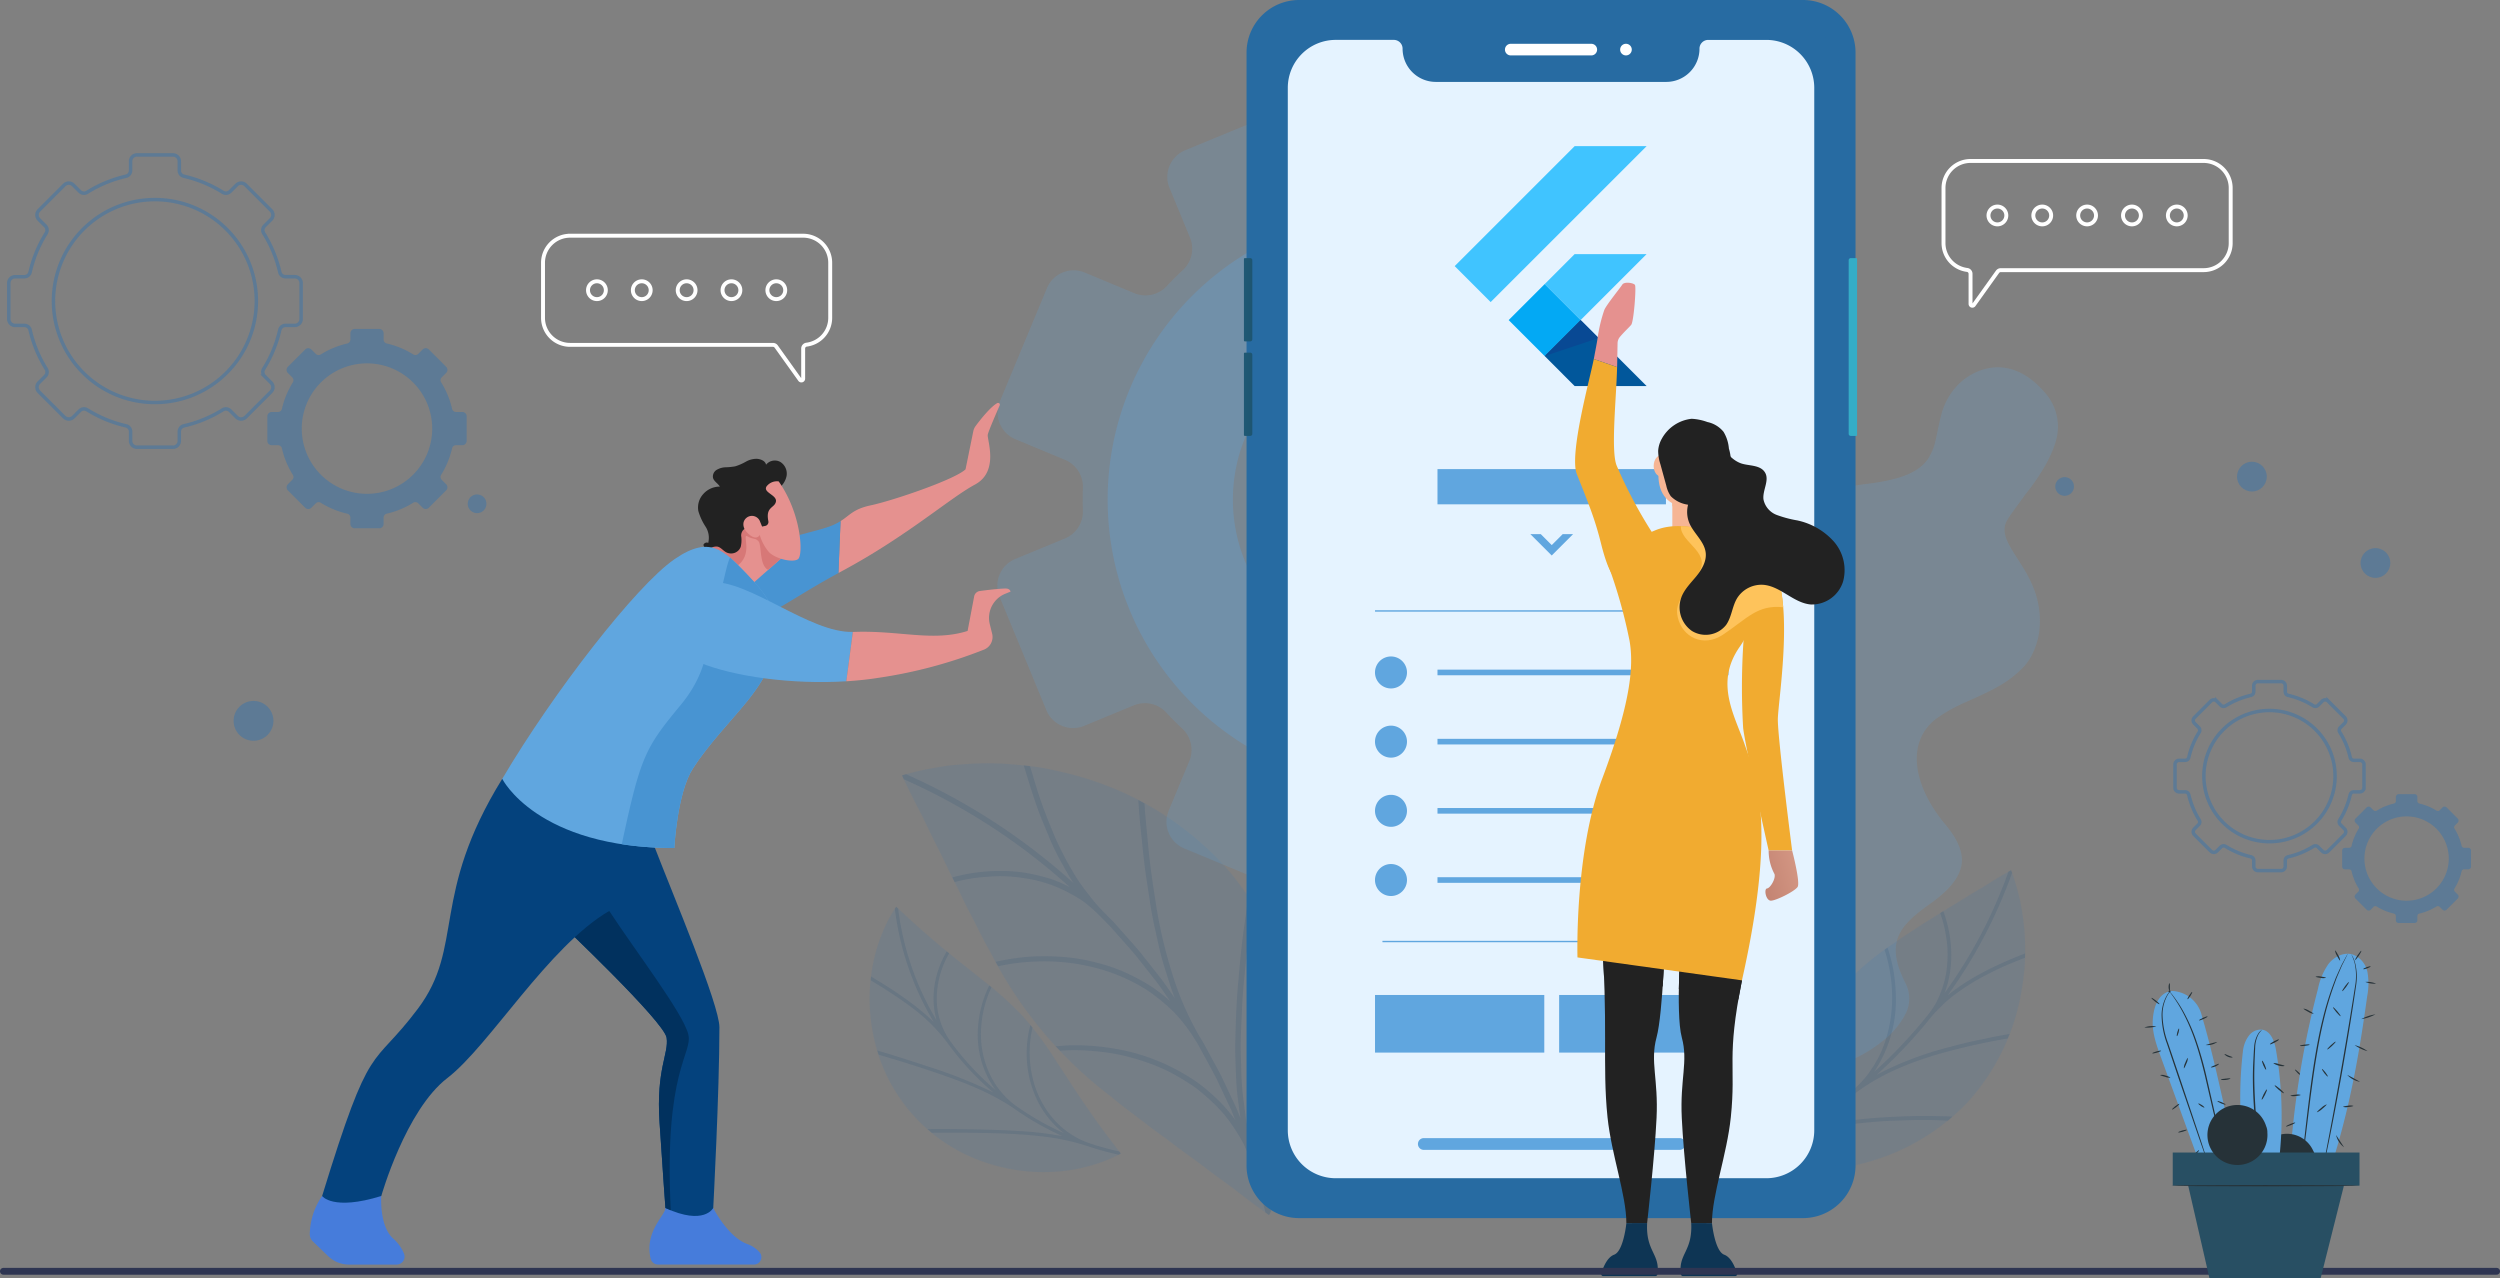 <svg xmlns="http://www.w3.org/2000/svg" xmlns:xlink="http://www.w3.org/1999/xlink" width="570" height="291.384" viewBox="0 0 570 291.384">
  <rect x="0" y="0" width="570" height="291.384" fill="#808080" stroke="none"/>
  <defs>
    <linearGradient id="linear-gradient" x1="6.052" y1="0.5" x2="-22.765" y2="0.5" gradientUnits="objectBoundingBox">
      <stop offset="0" stop-color="#19425e"/>
      <stop offset="0.992" stop-color="#34adc7"/>
    </linearGradient>
    <linearGradient id="linear-gradient-3" x1="147.216" y1="-0.457" x2="118.4" y2="-0.457" xlink:href="#linear-gradient"/>
    <linearGradient id="linear-gradient-4" x1="4.544" y1="-1.484" x2="-3.147" y2="2.078" gradientUnits="objectBoundingBox">
      <stop offset="0" stop-color="#fcc4ad"/>
      <stop offset="0.147" stop-color="#f3baa4"/>
      <stop offset="0.393" stop-color="#dca08c"/>
      <stop offset="0.706" stop-color="#b77666"/>
      <stop offset="0.958" stop-color="#955043"/>
    </linearGradient>
  </defs>
  <g id="IT_Service_namibia__ic_3" data-name="IT_Service_namibia _ic_3" transform="translate(-810 -1531.922)">
    <g id="IT_Service_Myanmar_ic_3" transform="translate(642 -9343)">
      <g id="flutter-app-development" transform="translate(130.293 10789.835)">
        <g id="Group_1436" data-name="Group 1436" transform="translate(72.97 95.165)">
          <g id="Group_10" data-name="Group 10">
            <g id="Group_3" data-name="Group 3" transform="translate(-33.263 25.231)" opacity="0.3">
              <path id="Path_1" data-name="Path 1" d="M253.267,154.642v-8.2a1.452,1.452,0,0,0-1.453-1.453H249.7a1.333,1.333,0,0,1-1.3-1.023,29.025,29.025,0,0,0-3.655-8.869,1.354,1.354,0,0,1,.177-1.679l1.485-1.485a1.454,1.454,0,0,0,0-2.055l-5.8-5.8a1.452,1.452,0,0,0-2.055,0l-1.484,1.484a1.353,1.353,0,0,1-1.679.176,29.048,29.048,0,0,0-8.873-3.659,1.332,1.332,0,0,1-1.022-1.3v-2.1a1.454,1.454,0,0,0-1.454-1.454h-8.208a1.454,1.454,0,0,0-1.454,1.454v2.1a1.333,1.333,0,0,1-1.023,1.3,29.032,29.032,0,0,0-8.873,3.659,1.353,1.353,0,0,1-1.679-.177l-1.482-1.482a1.452,1.452,0,0,0-2.055,0l-5.8,5.8a1.454,1.454,0,0,0,0,2.055l1.483,1.483a1.352,1.352,0,0,1,.176,1.679,29.078,29.078,0,0,0-3.656,8.872,1.332,1.332,0,0,1-1.3,1.023H188.06a1.453,1.453,0,0,0-1.454,1.453v8.2a1.453,1.453,0,0,0,1.454,1.453h2.109a1.332,1.332,0,0,1,1.3,1.022,29.062,29.062,0,0,0,3.659,8.869,1.353,1.353,0,0,1-.176,1.679l-1.485,1.488a1.453,1.453,0,0,0,0,2.055l5.8,5.8a1.452,1.452,0,0,0,2.055,0l1.488-1.488a1.354,1.354,0,0,1,1.68-.176A29.052,29.052,0,0,0,213.362,179a1.333,1.333,0,0,1,1.023,1.3v2.116a1.454,1.454,0,0,0,1.454,1.454h8.2a1.454,1.454,0,0,0,1.454-1.454V180.3a1.333,1.333,0,0,1,1.023-1.3,29.044,29.044,0,0,0,8.869-3.652,1.353,1.353,0,0,1,1.679.176l1.488,1.488a1.452,1.452,0,0,0,2.055,0l5.8-5.8a1.453,1.453,0,0,0,0-2.055l-1.488-1.488a1.354,1.354,0,0,1-.177-1.679,29.021,29.021,0,0,0,3.656-8.869,1.332,1.332,0,0,1,1.3-1.023h2.113a1.452,1.452,0,0,0,1.449-1.453Zm-33.332,19.03a23.13,23.13,0,1,1,23.12-23.14A23.13,23.13,0,0,1,219.935,173.672Z" transform="translate(-186.607 -117.211)" fill="none" stroke="#0a6cc7" stroke-miterlimit="10" stroke-width="0.79"/>
              <path id="Path_2" data-name="Path 2" d="M305.7,192.309v-5.591a.992.992,0,0,0-.992-.992h-1.439a.908.908,0,0,1-.889-.7,19.79,19.79,0,0,0-2.49-6.044.922.922,0,0,1,.12-1.145l1.012-1.012a.992.992,0,0,0,0-1.4l-3.954-3.954a.992.992,0,0,0-1.4,0l-1.011,1.011a.923.923,0,0,1-1.145.12,19.78,19.78,0,0,0-6.046-2.493.908.908,0,0,1-.7-.887v-1.431a.992.992,0,0,0-.992-.992h-5.591a.992.992,0,0,0-.992.992v1.434a.909.909,0,0,1-.7.889,19.8,19.8,0,0,0-6.048,2.493.923.923,0,0,1-1.145-.12l-1.01-1.01a.992.992,0,0,0-1.4,0l-3.953,3.954a.992.992,0,0,0,0,1.4l1.011,1.011a.922.922,0,0,1,.12,1.144,19.784,19.784,0,0,0-2.491,6.047.908.908,0,0,1-.889.7h-1.438a.992.992,0,0,0-.992.992v5.591a.992.992,0,0,0,.992.992h1.438a.907.907,0,0,1,.888.7,19.821,19.821,0,0,0,2.492,6.045.922.922,0,0,1-.12,1.145l-1.012,1.012a.992.992,0,0,0,0,1.4l3.953,3.954a.992.992,0,0,0,1.4,0l1.013-1.013a.921.921,0,0,1,1.144-.12,19.812,19.812,0,0,0,6.044,2.489.908.908,0,0,1,.7.889v1.443a.992.992,0,0,0,.992.992h5.592a.992.992,0,0,0,.992-.992V209.8a.907.907,0,0,1,.7-.887,19.818,19.818,0,0,0,6.044-2.489.922.922,0,0,1,1.144.12l1.014,1.014a.992.992,0,0,0,1.4,0l3.954-3.954a.992.992,0,0,0,0-1.4l-1.013-1.013a.923.923,0,0,1-.12-1.145,19.8,19.8,0,0,0,2.49-6.046.908.908,0,0,1,.889-.7h1.44a.992.992,0,0,0,.99-1Zm-22.72,12.08a14.874,14.874,0,1,1,14.867-14.88A14.874,14.874,0,0,1,282.98,204.389Z" transform="translate(-201.301 -127.105)" fill="#0a6cc7"/>
            </g>
            <g id="Group_3-2" data-name="Group 3" transform="translate(460.638 145.324)" opacity="0.3">
              <path id="Path_1-2" data-name="Path 1" d="M229.7,141.411v-5.3a.939.939,0,0,0-.939-.939H227.4a.862.862,0,0,1-.842-.661,18.766,18.766,0,0,0-2.363-5.734.875.875,0,0,1,.114-1.086l.96-.96a.94.94,0,0,0,0-1.329l-3.751-3.751a.939.939,0,0,0-1.328,0l-.959.959a.875.875,0,0,1-1.086.114,18.78,18.78,0,0,0-5.736-2.366.861.861,0,0,1-.661-.842v-1.361a.94.94,0,0,0-.94-.94H205.5a.94.94,0,0,0-.94.94v1.36a.862.862,0,0,1-.661.842,18.77,18.77,0,0,0-5.737,2.366.875.875,0,0,1-1.086-.114l-.958-.958a.939.939,0,0,0-1.328,0l-3.75,3.751a.94.94,0,0,0,0,1.329l.959.959a.874.874,0,0,1,.114,1.085,18.8,18.8,0,0,0-2.364,5.736.861.861,0,0,1-.842.661h-1.363a.939.939,0,0,0-.94.939v5.3a.939.939,0,0,0,.94.939h1.363a.861.861,0,0,1,.842.661,18.789,18.789,0,0,0,2.366,5.734.875.875,0,0,1-.114,1.086l-.96.962a.939.939,0,0,0,0,1.328l3.75,3.751a.939.939,0,0,0,1.328,0l.962-.962a.875.875,0,0,1,1.086-.114,18.784,18.784,0,0,0,5.734,2.361.862.862,0,0,1,.661.842v1.368a.94.94,0,0,0,.94.94h5.3a.94.94,0,0,0,.94-.94V158a.862.862,0,0,1,.661-.842,18.778,18.778,0,0,0,5.734-2.361.875.875,0,0,1,1.085.114l.962.962a.939.939,0,0,0,1.328,0l3.751-3.751a.939.939,0,0,0,0-1.328l-.962-.962a.875.875,0,0,1-.114-1.086,18.763,18.763,0,0,0,2.364-5.734.861.861,0,0,1,.842-.662h1.366a.939.939,0,0,0,.937-.939Zm-21.55,12.3a14.954,14.954,0,1,1,14.95-14.958,14.954,14.954,0,0,1-14.95,14.958Z" transform="translate(-186.607 -117.211)" fill="none" stroke="#0a6cc7" stroke-miterlimit="10" stroke-width="0.79"/>
              <path id="Path_2-2" data-name="Path 2" d="M289.635,183.292v-3.615a.642.642,0,0,0-.642-.642h-.931a.587.587,0,0,1-.575-.451,12.8,12.8,0,0,0-1.61-3.908.6.6,0,0,1,.078-.74l.654-.654a.642.642,0,0,0,0-.906l-2.556-2.556a.642.642,0,0,0-.9,0l-.654.654a.6.6,0,0,1-.74.078,12.788,12.788,0,0,0-3.909-1.612.587.587,0,0,1-.449-.573v-.925a.642.642,0,0,0-.642-.642h-3.615a.642.642,0,0,0-.642.642v.927a.587.587,0,0,1-.451.575,12.8,12.8,0,0,0-3.91,1.612.6.6,0,0,1-.74-.078l-.653-.653a.642.642,0,0,0-.906,0l-2.555,2.556a.642.642,0,0,0,0,.906l.654.654a.6.6,0,0,1,.078.739,12.792,12.792,0,0,0-1.611,3.909.587.587,0,0,1-.575.45H260.9a.642.642,0,0,0-.642.642V183.3a.642.642,0,0,0,.642.642h.93a.587.587,0,0,1,.574.45,12.814,12.814,0,0,0,1.611,3.908.6.6,0,0,1-.078.74l-.654.654a.642.642,0,0,0,0,.906l2.555,2.556a.642.642,0,0,0,.906,0l.655-.655a.6.6,0,0,1,.739-.078,12.809,12.809,0,0,0,3.908,1.609.587.587,0,0,1,.451.575v.933a.642.642,0,0,0,.642.642h3.616a.642.642,0,0,0,.642-.642v-.94a.587.587,0,0,1,.451-.574,12.814,12.814,0,0,0,3.907-1.609.6.6,0,0,1,.739.078l.656.656a.642.642,0,0,0,.9,0l2.556-2.556a.642.642,0,0,0,0-.906l-.655-.655a.6.6,0,0,1-.078-.74,12.8,12.8,0,0,0,1.611-3.908.587.587,0,0,1,.575-.45H289a.642.642,0,0,0,.64-.645Zm-14.686,7.81a9.616,9.616,0,1,1,9.612-9.62A9.616,9.616,0,0,1,274.949,191.1Z" transform="translate(-222.141 -141.136)" fill="#0a6cc7"/>
            </g>
            <g id="Group_4" data-name="Group 4" opacity="0.3">
              <circle id="Ellipse_3" data-name="Ellipse 3" cx="3.391" cy="3.391" r="3.391" transform="translate(502.945 114.894)" fill="#0a6cc7"/>
              <circle id="Ellipse_4" data-name="Ellipse 4" cx="2.127" cy="2.127" r="2.127" transform="translate(339.126 0)" fill="#0a6cc7"/>
              <path id="Path_3" data-name="Path 3" d="M198.753,97.413a2.127,2.127,0,1,1-2.127-2.127A2.127,2.127,0,0,1,198.753,97.413Z" transform="translate(238.845 3.427)" fill="#0a6cc7"/>
              <path id="Path_4" data-name="Path 4" d="M245.763,228.209a2.127,2.127,0,1,1-2.127-2.127A2.127,2.127,0,0,1,245.763,228.209Z" transform="translate(-170.125 -123.422)" fill="#0a6cc7"/>
              <circle id="Ellipse_7" data-name="Ellipse 7" cx="3.391" cy="3.391" r="3.391" transform="translate(474.78 95.203)" fill="#0a6cc7"/>
              <path id="Path_6" data-name="Path 6" d="M490.764,242.243a4.537,4.537,0,1,1-4.538-4.538,4.537,4.537,0,0,1,4.538,4.538Z" transform="translate(-169.421 -123.405)" fill="#0a6cc7"/>
              <path id="Path_7" data-name="Path 7" d="M156.6,186.217a4.537,4.537,0,1,1-4.537-4.537A4.537,4.537,0,0,1,156.6,186.217Z" transform="translate(-129.523 -31.941)" fill="#0a6cc7"/>
            </g>
          </g>
          <g id="Group_32" data-name="Group 32" transform="translate(407.856 26.623)">
            <path id="Path_79" data-name="Path 79" d="M626.283,207.074H573.137a6.167,6.167,0,0,0-6.167,6.167V225.8a6.17,6.17,0,0,0,5.387,6.119.888.888,0,0,1,.778.882v6.874a.409.409,0,0,0,.741.237l5.413-7.57a.9.9,0,0,1,.729-.376H626.28a6.167,6.167,0,0,0,6.167-6.167V213.241a6.167,6.167,0,0,0-6.166-6.167Z" transform="translate(-566.97 -207.074)" fill="none" stroke="#fff" stroke-miterlimit="10" stroke-width="0.896"/>
            <g id="Group_31" data-name="Group 31" transform="translate(10.26 10.396)">
              <path id="Path_80" data-name="Path 80" d="M581.275,219.485a2.031,2.031,0,1,1-2.031-2.031,2.031,2.031,0,0,1,2.031,2.031Z" transform="translate(-577.214 -217.454)" fill="none" stroke="#fff" stroke-miterlimit="10" stroke-width="0.896"/>
              <path id="Path_81" data-name="Path 81" d="M591.484,219.485a2.031,2.031,0,1,1-2.031-2.031,2.031,2.031,0,0,1,2.031,2.031Z" transform="translate(-577.199 -217.454)" fill="none" stroke="#fff" stroke-miterlimit="10" stroke-width="0.896"/>
              <path id="Path_82" data-name="Path 82" d="M601.693,219.485a2.029,2.029,0,1,1-.594-1.436,2.029,2.029,0,0,1,.594,1.436Z" transform="translate(-577.183 -217.454)" fill="none" stroke="#fff" stroke-miterlimit="10" stroke-width="0.896"/>
              <path id="Path_83" data-name="Path 83" d="M611.9,219.485a2.031,2.031,0,1,1-2.031-2.031A2.031,2.031,0,0,1,611.9,219.485Z" transform="translate(-577.167 -217.454)" fill="none" stroke="#fff" stroke-miterlimit="10" stroke-width="0.896"/>
              <path id="Path_84" data-name="Path 84" d="M622.112,219.485a2.029,2.029,0,1,1-.594-1.436A2.029,2.029,0,0,1,622.112,219.485Z" transform="translate(-577.151 -217.454)" fill="none" stroke="#fff" stroke-miterlimit="10" stroke-width="0.896"/>
            </g>
          </g>
          <g id="Group_34" data-name="Group 34" transform="translate(88.545 43.663)">
            <path id="Path_85" data-name="Path 85" d="M206.9,262.031h53.145a6.167,6.167,0,0,1,6.167,6.167v12.555a6.168,6.168,0,0,1-5.389,6.119.889.889,0,0,0-.775.883v6.873a.408.408,0,0,1-.741.237l-5.413-7.57a.9.9,0,0,0-.729-.375H206.9a6.167,6.167,0,0,1-6.167-6.167V268.2a6.167,6.167,0,0,1,6.167-6.167Z" transform="translate(-200.733 -262.031)" fill="none" stroke="#fff" stroke-miterlimit="10" stroke-width="0.896"/>
            <g id="Group_33" data-name="Group 33" transform="translate(10.26 10.395)">
              <path id="Path_86" data-name="Path 86" d="M251.814,274.441a2.031,2.031,0,1,0,2.031-2.031,2.031,2.031,0,0,0-2.031,2.031Z" transform="translate(-210.914 -272.41)" fill="none" stroke="#fff" stroke-miterlimit="10" stroke-width="0.896"/>
              <path id="Path_87" data-name="Path 87" d="M241.6,274.441a2.031,2.031,0,1,0,2.03-2.031,2.031,2.031,0,0,0-2.03,2.031Z" transform="translate(-210.93 -272.41)" fill="none" stroke="#fff" stroke-miterlimit="10" stroke-width="0.896"/>
              <path id="Path_88" data-name="Path 88" d="M231.4,274.441a2.031,2.031,0,1,0,2.031-2.031,2.031,2.031,0,0,0-2.031,2.031Z" transform="translate(-210.947 -272.41)" fill="none" stroke="#fff" stroke-miterlimit="10" stroke-width="0.896"/>
              <path id="Path_89" data-name="Path 89" d="M221.186,274.441a2.031,2.031,0,1,0,2.03-2.031,2.031,2.031,0,0,0-2.03,2.031Z" transform="translate(-210.962 -272.41)" fill="none" stroke="#fff" stroke-miterlimit="10" stroke-width="0.896"/>
              <path id="Path_90" data-name="Path 90" d="M210.977,274.441a2.031,2.031,0,1,0,2.03-2.031,2.031,2.031,0,0,0-2.03,2.031Z" transform="translate(-210.977 -272.41)" fill="none" stroke="#fff" stroke-miterlimit="10" stroke-width="0.896"/>
            </g>
          </g>
        </g>
        <g id="Group_68" data-name="Group 68" transform="translate(112.859 85.087)">
          <g id="Group_4-2" data-name="Group 4" transform="translate(296.767 83.743)">
            <g id="Group_3-3" data-name="Group 3" opacity="0.2">
              <path id="Path_4-2" data-name="Path 4" d="M580.919,259.252c8.139-.985,11.751-2.728,13.833-5.349a12.153,12.153,0,0,0,2-4.674c.219-.892.392-1.851.6-2.844.223-.981.455-2.013.734-3.094a15.308,15.308,0,0,1,3.243-6.076,13.624,13.624,0,0,1,5.821-3.912c4.457-1.544,9.629-.5,14.344,4.926a11.652,11.652,0,0,1,3.15,8.205c-.05,2.742-1.173,5.312-2.505,7.918a49.96,49.96,0,0,1-4.855,7.208c-1.609,2.254-3.154,4.234-4.1,5.767-1.944,3.044.478,6.145,2.926,10.039,2.5,3.928,5.009,8.637,4.291,15.339a16.13,16.13,0,0,1-1.175,4.412,12.833,12.833,0,0,1-2.076,3.485,23.546,23.546,0,0,1-6.318,4.932c-2.381,1.354-5,2.475-7.479,3.591a35.853,35.853,0,0,0-6.408,3.623c-7.061,5.323-5.337,15.325,2.03,24.13,3.673,4.424,4.468,7.822,3.257,10.737-1.115,2.927-3.936,5.44-7.419,7.859-6.694,4.853-9.467,8.713-4.916,17.622a7.688,7.688,0,0,1,.119,6.748,18.942,18.942,0,0,1-5.384,6.462,34.186,34.186,0,0,1-20.168,7.373c-7.684.062-16.317-3.078-23.536-9.388a40.275,40.275,0,0,1-13.46-26.89,33.912,33.912,0,0,1,4.017-18.927c2.721-5.265,6.762-9.5,10.65-13.414,1.911-1.971,3.995-3.8,5.89-5.665a57.907,57.907,0,0,0,5.233-5.7,28.928,28.928,0,0,0,4.114-6.276,23.19,23.19,0,0,0,1.345-3.6,28.5,28.5,0,0,0,.911-3.975c.417-2.81.657-5.484.809-8.032.214-2.52.377-4.9.5-7.166.141-2.26.227-4.42.461-6.418a41.853,41.853,0,0,1,1.054-5.583,19.934,19.934,0,0,1,1.944-4.807,14.311,14.311,0,0,1,3.469-3.88C570.782,261.7,574.792,259.967,580.919,259.252Z" transform="translate(-527.351 -232.653)" fill="#60a6df"/>
            </g>
          </g>
          <g id="Group_16" data-name="Group 16" transform="translate(130.51 174.037)" opacity="0.3">
            <path id="Path_13" data-name="Path 13" d="M482.652,322.979a71.316,71.316,0,0,1,13.757,27.361,76.056,76.056,0,0,1,2.1,13.743c.122,2.2.2,4.323.172,6.379q-.133,3.126-.417,5.978A65.623,65.623,0,0,1,496.48,386.7q-.553,2.258-1.119,4.168c-.434,1.292-.857,2.463-1.258,3.513a61.8,61.8,0,0,1-2.818,6.446s-2.217-1.531-5.628-4.12l-2.756-2.12-3.289-2.4c-2.3-1.691-4.7-3.582-7.442-5.507-1.334-.975-2.679-1.983-4.018-3.022-1.4-1.017-2.848-2.041-4.248-3.109-2.724-2.173-5.779-4.27-8.484-6.6a95.48,95.48,0,0,1-27.783-33.282c-1.806-3.078-3.33-6.46-4.982-9.525-.8-1.567-1.549-3.178-2.3-4.736-.784-1.5-1.535-3.007-2.256-4.493-1.407-3.038-2.838-5.742-4.09-8.306l-1.768-3.663c-.575-1.117-1.108-2.15-1.593-3.091-1.939-3.816-3.05-6.273-3.05-6.273a61.677,61.677,0,0,1,6.847-1.621c1.1-.206,2.332-.411,3.68-.611,1.322-.147,2.755-.262,4.3-.356a65.622,65.622,0,0,1,10.415.078c1.9.157,3.89.373,5.956.657,2.028.337,4.1.8,6.246,1.31a76.111,76.111,0,0,1,13.147,4.516,71.318,71.318,0,0,1,24.465,18.422Z" transform="translate(-407.597 -297.827)" fill="#0a6cc7" opacity="0.3"/>
            <g id="Group_15" data-name="Group 15" transform="translate(0.004 0.479)" opacity="0.5">
              <path id="Path_14" data-name="Path 14" d="M462.884,306.832l-1.415-.778c.137,2.275.369,5.23.754,8.579.323,3.411.727,7.284,1.384,11.263.319,2,.591,4.128.991,6.216.361,2.12.895,4.164,1.338,6.341.467,2.16,1.024,4.3,1.7,6.412.7,2.091,1.3,4.3,2.165,6.377-1.252-1.731-2.393-3.544-3.738-5.206L462.092,341c-1.348-1.655-2.811-3.219-4.211-4.831-.715-.794-1.4-1.614-2.135-2.387l-2.254-2.279a37.661,37.661,0,0,1-3.353-3.915,38.956,38.956,0,0,1-2.919-4.064,78,78,0,0,1-4.582-8.64c-1.258-2.989-2.43-5.848-3.4-8.657s-1.736-5.559-2.463-7.895l-1.429-.164c1.149,3.7,2.475,8.343,4.352,12.914.966,2.251,1.888,4.733,3.066,7.02.575,1.163,1.209,2.292,1.865,3.425q.938,1.754,2.027,3.428a144.083,144.083,0,0,0-38.137-24.782l-.917.266h0l.411.891a142.779,142.779,0,0,1,37.8,24.566,38.757,38.757,0,0,0-3.546-1.593,36.659,36.659,0,0,0-3.677-1.056,34.144,34.144,0,0,0-7.171-1,41.347,41.347,0,0,0-12.363,1.456l.542,1.067a37.207,37.207,0,0,1,7.327-1.2,34.311,34.311,0,0,1,8.594.319,30.5,30.5,0,0,1,8.939,2.727,36.248,36.248,0,0,1,4.285,2.435,31.978,31.978,0,0,1,3.846,3.33l2.236,2.258c.73.766,1.411,1.581,2.118,2.368,1.388,1.6,2.839,3.148,4.176,4.791l3.935,4.992c1.334,1.647,2.463,3.449,3.706,5.162a35.069,35.069,0,0,0-5.259-3.968,50.974,50.974,0,0,0-5.646-2.9,38.713,38.713,0,0,0-5.775-1.915,44,44,0,0,0-5.6-1.118,55.947,55.947,0,0,0-10.078-.264,58.323,58.323,0,0,0-7.472,1.154l.589,1.03a47.128,47.128,0,0,1,9.132-1.1,45.628,45.628,0,0,1,12.182,1.241,41,41,0,0,1,12.985,5.527,45.56,45.56,0,0,1,5.815,4.834,37.534,37.534,0,0,1,4.8,6.275c.939,1.425,1.665,2.973,2.505,4.456.8,1.5,1.65,2.983,2.413,4.505l2.173,4.628,1.088,2.312c.346.778.641,1.58.964,2.368a34.68,34.68,0,0,0-5.51-6.037,35.5,35.5,0,0,0-6.307-4.555,46.474,46.474,0,0,0-12.94-5.144,55.945,55.945,0,0,0-10.648-1.3,41.879,41.879,0,0,0-5.542.24l.985,1a46.168,46.168,0,0,1,7.993.112,48.512,48.512,0,0,1,5.97.883,56.058,56.058,0,0,1,6.636,1.958,39.238,39.238,0,0,1,6.873,3.284c1.141.669,2.282,1.4,3.411,2.182q1.6,1.232,3.146,2.642t3.007,3.012a34.379,34.379,0,0,1,2.6,3.462,44.257,44.257,0,0,1,2.286,3.827,37.762,37.762,0,0,1,1.683,4.245c1.337,3.7,2.235,7.514,3.261,11.3l.8.562.427-.856c-1.035-3.818-1.943-7.676-3.291-11.4-.5-1.478-.884-2.969-1.236-4.45q-.615-2.191-1.006-4.4c-.276-1.469-.434-2.965-.622-4.434q-.318-2.18-.466-4.378t-.164-4.4q-.11-2.151-.1-4.293c-.012-2.843.212-5.725.288-8.391.127-2.7.345-5.316.605-7.8s.434-4.723.7-6.8c.48-4.134,1.075-7.451,1.327-9.181l-1.133-1.683c-.164.81-.479,3-.941,6.251-.48,3.263-.942,7.447-1.319,12.152-.5,4.793-.665,9.935-.783,15.395-.007,2.7.131,5.408.24,8.206.125,2.792.583,5.491.937,8.314-.328-.8-.625-1.6-.973-2.389l-1.1-2.334-2.193-4.668c-.77-1.535-1.625-3.029-2.434-4.545-.847-1.5-1.581-3.056-2.527-4.495a68.188,68.188,0,0,1-6.309-14.451,111.115,111.115,0,0,1-3.523-14.675c-.778-4.877-1.461-9.442-1.877-13.63C463.434,313.138,463.032,309.608,462.884,306.832Z" transform="translate(-407.602 -298.17)" fill="#04427d"/>
            </g>
          </g>
          <g id="Group_18" data-name="Group 18" transform="translate(123.124 206.74)" opacity="0.3">
            <path id="Path_15" data-name="Path 15" d="M437.315,346.5a75.966,75.966,0,0,1,7.226,9.665c2.262,3.406,4.5,6.972,6.69,10.147,2.173,3.178,4.248,6.051,5.8,8.073l2.515,3.313-.985.512a29.507,29.507,0,0,1-2.874,1.258,37.891,37.891,0,0,1-10.96,2.369,41.045,41.045,0,0,1-16.055-2.11,38.291,38.291,0,0,1-25.255-27.753,41.032,41.032,0,0,1-.592-16.183,37.919,37.919,0,0,1,3.39-10.679,30.193,30.193,0,0,1,1.522-2.747l.6-.935,3.062,2.816c1.866,1.739,4.531,4.073,7.492,6.537,2.956,2.481,6.3,5.043,9.473,7.616a75.811,75.811,0,0,1,8.951,8.1Z" transform="translate(-402.292 -321.43)" fill="#0a6cc7" opacity="0.3"/>
            <g id="Group_17" data-name="Group 17" transform="translate(0.22 0.002)">
              <path id="Path_16" data-name="Path 16" d="M430.011,339.8l-.5-.432a25.656,25.656,0,0,0-2.6,9.951,21.621,21.621,0,0,0,3.981,13.863,63.761,63.761,0,0,1-10.314-11.171,16.706,16.706,0,0,1-2.991-10.958,21.125,21.125,0,0,1,2.774-9.014l-.549-.449a22.168,22.168,0,0,0-2.627,6.871,18.915,18.915,0,0,0,.3,8.855,65.421,65.421,0,0,1-8.76-25.491l-.435-.391h0l-.317.482a66.16,66.16,0,0,0,8.861,25.788c-4.543-4.42-10.138-7.855-14.28-10.38l-.1.873c2.608,1.57,5.817,3.559,8.933,5.873a39.486,39.486,0,0,1,8.575,8.385,64.5,64.5,0,0,0,10.437,11.3,108.6,108.6,0,0,0-14.726-5.861c-4.733-1.578-9.032-2.9-11.7-3.7l.306.972c3.273.949,8.621,2.558,14.252,4.516,5.706,1.984,11.541,4.234,16.9,7.947a65.236,65.236,0,0,0,10.773,6.107,77.25,77.25,0,0,0-9.949-1.171c-3.265-.22-6.474-.3-9.385-.365-5.817-.113-10.428-.123-11.441-.071l.985.84c2.232-.051,8.094-.064,14.728.115,3.325.1,6.835.294,10.362.7a51.355,51.355,0,0,1,10.6,2.284,68.727,68.727,0,0,0,6.877,1.9l.51-.27s-.125-.171-.348-.471a67.593,67.593,0,0,1-6.8-1.879,19.108,19.108,0,0,1-8.539-5.936,21.894,21.894,0,0,1-4.237-8.268,25.026,25.026,0,0,1-.2-12.168l-.484-.593a25.127,25.127,0,0,0-.677,9.447,24.286,24.286,0,0,0,2.324,7.9,21.272,21.272,0,0,0,5.981,7.317,64.411,64.411,0,0,1-10.652-6.037,18.884,18.884,0,0,1-6-6.936,21.461,21.461,0,0,1-2.2-8.03,25.207,25.207,0,0,1,2.357-12.249Z" transform="translate(-402.449 -321.432)" fill="#04427d" opacity="0.5"/>
            </g>
          </g>
          <g id="Group_20" data-name="Group 20" transform="translate(321.043 198.412)" opacity="0.3">
            <path id="Path_17" data-name="Path 17" d="M597.179,368.46a50.126,50.126,0,0,1-17.342,11.717,54.356,54.356,0,0,1-9.124,2.728c-1.484.3-2.916.56-4.317.744q-2.134.227-4.1.328a48.1,48.1,0,0,1-7.174-.131q-1.6-.133-2.963-.31c-.927-.151-1.774-.308-2.534-.461a44.6,44.6,0,0,1-4.727-1.186s.786-1.691,2.173-4.321l1.143-2.135c.4-.79.833-1.633,1.284-2.52.913-1.764,1.957-3.632,3.007-5.716l3.412-6.347c1.237-2.113,2.417-4.427,3.788-6.542a64.872,64.872,0,0,1,20.943-22.338c2.023-1.5,4.257-2.829,6.286-4.2l6.115-3.814c2.013-1.182,3.809-2.343,5.51-3.366l2.433-1.445,2.053-1.278c2.536-1.553,4.172-2.445,4.172-2.445a44.468,44.468,0,0,1,1.488,4.642q.3,1.125.623,2.5.268,1.353.5,2.937a47.988,47.988,0,0,1,.593,7.151c.016,1.314,0,2.687-.062,4.116-.093,1.411-.262,2.856-.464,4.356a54.2,54.2,0,0,1-2.135,9.278,50.124,50.124,0,0,1-10.576,18.058Z" transform="translate(-544.889 -315.419)" fill="#0a6cc7" opacity="0.3"/>
            <g id="Group_19" data-name="Group 19" transform="translate(0 0.002)" opacity="0.5">
              <path id="Path_18" data-name="Path 18" d="M606.469,353.774l.421-1.021c-1.546.25-3.554.617-5.821,1.119-2.312.47-4.932,1.039-7.612,1.794a75.085,75.085,0,0,0-16.864,6.376,109.848,109.848,0,0,0,12.192-12.886,25.825,25.825,0,0,1,2.429-2.612,26.715,26.715,0,0,1,2.58-2.314,50.323,50.323,0,0,1,5.614-3.771c1.963-1.074,3.859-2.066,5.722-2.912s3.7-1.546,5.266-2.181l.02-.985c-5.055,2-11.988,4.927-17.653,9.57a111.531,111.531,0,0,0,14.681-27.908l-.233-.621h0l-.593.328a110.686,110.686,0,0,1-14.566,27.686c2.634-6.893,1.447-14.085-.29-18.689l-.709.45a27.259,27.259,0,0,1,1.288,5.009,24.737,24.737,0,0,1,.353,5.974,21.837,21.837,0,0,1-1.24,6.373,25.148,25.148,0,0,1-1.359,3.137,22.269,22.269,0,0,1-2,2.91A108.849,108.849,0,0,1,576,361.39a29.585,29.585,0,0,0,4.953-16.216,40.159,40.159,0,0,0-.575-7,42,42,0,0,0-1.324-5.1l-.673.493a34.446,34.446,0,0,1,1.412,6.26,33.173,33.173,0,0,1,.082,8.539,29.392,29.392,0,0,1-2.723,9.427,31.784,31.784,0,0,1-2.8,4.434,26.464,26.464,0,0,1-3.864,3.884c-1.844,1.478-3.769,2.852-5.674,4.249-1.987,1.276-3.89,2.687-5.948,3.853,5.55-5.484,7.863-12.809,8.438-18.6a40.431,40.431,0,0,0-.016-7.482,30.2,30.2,0,0,0-.618-3.817l-.621.778a33.6,33.6,0,0,1,.587,5.547,35.129,35.129,0,0,1-.093,4.208,40.18,40.18,0,0,1-.748,4.769,28.508,28.508,0,0,1-1.614,5.053c-.351.851-.739,1.707-1.173,2.56q-.686,1.224-1.5,2.431c-.543.8-1.131,1.6-1.762,2.37a24.576,24.576,0,0,1-2.1,2.147,30.478,30.478,0,0,1-2.381,1.971,26.278,26.278,0,0,1-2.721,1.62c-2.381,1.314-4.888,2.381-7.359,3.513-.186.393-.291.613-.291.613l.635.193c2.491-1.145,5.017-2.217,7.419-3.541,7.612-3.953,15.872-5.178,23.4-5.771,1.855-.159,3.665-.246,5.38-.29s3.267-.115,4.711-.113c2.865-.025,5.173.1,6.381.137l1.044-.911c-.566-.047-2.094-.087-4.352-.131s-5.166-.014-8.415.143c-6.583.286-14.4.96-21.78,3.352,2.072-1.177,3.991-2.6,5.994-3.884,1.919-1.407,3.859-2.792,5.716-4.283,5.9-4.664,12.632-7.325,19.109-9.3a147.833,147.833,0,0,1,16.337-3.715Z" transform="translate(-544.888 -315.421)" fill="#04427d"/>
            </g>
          </g>
          <g id="Group_23" data-name="Group 23" transform="translate(152.232 23.083)">
            <g id="Group_21" data-name="Group 21">
              <path id="Path_19" data-name="Path 19" d="M585.083,228.129l-11.364,4.688a6.634,6.634,0,0,1-7.4-1.679q-1.735-1.87-3.588-3.6a6.637,6.637,0,0,1-1.658-7.4l4.719-11.348a6.583,6.583,0,0,0-3.551-8.6L536.4,189.434a6.582,6.582,0,0,0-8.6,3.551l-4.719,11.347a6.64,6.64,0,0,1-6.419,4.044q-2.533-.094-5.083-.006a6.634,6.634,0,0,1-6.4-4.061l-4.688-11.364a6.584,6.584,0,0,0-8.6-3.574L466.01,200.045a6.584,6.584,0,0,0-3.574,8.6L467.122,220a6.634,6.634,0,0,1-1.679,7.4q-1.868,1.733-3.6,3.587a6.64,6.64,0,0,1-7.4,1.659L443.1,227.927a6.581,6.581,0,0,0-8.605,3.55l-10.749,25.845a6.585,6.585,0,0,0,3.551,8.607l11.343,4.721a6.635,6.635,0,0,1,4.044,6.419q-.094,2.531,0,5.082a6.636,6.636,0,0,1-4.062,6.4l-11.362,4.689a6.581,6.581,0,0,0-3.574,8.6l10.674,25.874a6.583,6.583,0,0,0,8.6,3.574L454.32,326.6a6.634,6.634,0,0,1,7.4,1.679q1.736,1.87,3.588,3.6a6.637,6.637,0,0,1,1.659,7.4l-4.719,11.348a6.583,6.583,0,0,0,3.551,8.605l25.845,10.747a6.583,6.583,0,0,0,8.6-3.551l4.719-11.347a6.638,6.638,0,0,1,6.419-4.045q2.533.094,5.083.006a6.634,6.634,0,0,1,6.4,4.061l4.688,11.364a6.583,6.583,0,0,0,8.6,3.573l25.876-10.674a6.584,6.584,0,0,0,3.575-8.6L560.916,339.4a6.632,6.632,0,0,1,1.679-7.4q1.868-1.736,3.6-3.587a6.64,6.64,0,0,1,7.4-1.659l11.347,4.719a6.582,6.582,0,0,0,8.6-3.551l10.747-25.845a6.582,6.582,0,0,0-3.55-8.6L589.4,288.76a6.639,6.639,0,0,1-4.045-6.419q.094-2.532.006-5.082a6.635,6.635,0,0,1,4.061-6.4l11.364-4.688a6.581,6.581,0,0,0,3.574-8.6L593.677,231.7a6.582,6.582,0,0,0-8.594-3.571Zm-60.159,78.024a28.6,28.6,0,1,1,15.531-37.35A28.6,28.6,0,0,1,524.924,306.153Z" transform="translate(-423.173 -188.872)" fill="#60a6df" opacity="0.2"/>
              <path id="Path_20" data-name="Path 20" d="M481.969,212a65.678,65.678,0,1,0,85.763,35.664A65.678,65.678,0,0,0,481.969,212Zm39.209,95.033a37.127,37.127,0,1,1,20.16-48.481A37.127,37.127,0,0,1,521.178,307.033Z" transform="translate(-416.178 -181.876)" fill="#60a6df" opacity="0.3"/>
            </g>
          </g>
          <g id="Group_49" data-name="Group 49" transform="translate(208.464)">
            <g id="Group_28" data-name="Group 28">
              <path id="Rectangle_4" data-name="Rectangle 4" d="M11.994,0H126.857a11.994,11.994,0,0,1,11.994,11.994V265.738a11.993,11.993,0,0,1-11.993,11.993H11.994A11.994,11.994,0,0,1,0,265.741V12A11.994,11.994,0,0,1,11.994,0Z" transform="translate(0.595)" fill="#276ba2"/>
              <rect id="Rectangle_5" data-name="Rectangle 5" width="131.786" height="270.67" rx="13.031" transform="translate(4.128 3.533)" fill="#276ba2" stroke="#276ba2" stroke-miterlimit="10" stroke-width="0.25"/>
              <path id="Path_23" data-name="Path 23" d="M560.56,165.112h0a7.581,7.581,0,0,1-7.581,7.581H500.444a7.58,7.58,0,0,1-7.58-7.581h0a2,2,0,0,0-2-2H477.619a10.926,10.926,0,0,0-10.926,10.928V411.729a10.925,10.925,0,0,0,10.926,10.925H575.8a10.925,10.925,0,0,0,10.926-10.927V174.044A10.926,10.926,0,0,0,575.8,163.117H562.556a2,2,0,0,0-2,1.994Z" transform="translate(-456.691 -154.018)" fill="#e5f3ff"/>
              <g id="Group_27" data-name="Group 27" transform="translate(59.515 9.983)">
                <path id="Path_24" data-name="Path 24" d="M525,166.461H506.643a1.327,1.327,0,0,1-1.327-1.326h0a1.326,1.326,0,0,1,1.327-1.326H525a1.326,1.326,0,0,1,1.326,1.326h0A1.326,1.326,0,0,1,525,166.461Z" transform="translate(-505.317 -163.807)" fill="#fff"/>
                <path id="Path_25" data-name="Path 25" d="M528.455,165.132a1.326,1.326,0,1,1-1.327-1.326A1.326,1.326,0,0,1,528.455,165.132Z" transform="translate(-499.541 -163.806)" fill="#fff"/>
              </g>
              <path id="Rectangle_10" data-name="Rectangle 10" d="M.207,0H1.443a.47.47,0,0,1,.47.47V18.513a.47.47,0,0,1-.47.47H.207A.207.207,0,0,1,0,18.777V.207A.207.207,0,0,1,.207,0Z" transform="translate(0 58.852)" fill="url(#linear-gradient)"/>
              <path id="Rectangle_11" data-name="Rectangle 11" d="M.207,0H1.443a.47.47,0,0,1,.47.47V18.513a.47.47,0,0,1-.47.47H.207A.207.207,0,0,1,0,18.777V.207A.207.207,0,0,1,.207,0Z" transform="translate(0 80.403)" fill="url(#linear-gradient)"/>
              <path id="Rectangle_12" data-name="Rectangle 12" d="M.207,0H1.443a.47.47,0,0,1,.47.47V40.064a.47.47,0,0,1-.47.47H.207A.207.207,0,0,1,0,40.328V.207A.207.207,0,0,1,.207,0Z" transform="translate(139.797 99.387) rotate(180)" fill="url(#linear-gradient-3)"/>
            </g>
            <g id="Group_48" data-name="Group 48" transform="translate(29.883 106.955)">
              <g id="Group_46" data-name="Group 46">
                <g id="Group_45" data-name="Group 45">
                  <rect id="Rectangle_13" data-name="Rectangle 13" width="52.088" height="8.032" transform="translate(14.248)" fill="#60a6df"/>
                  <path id="Path_28" data-name="Path 28" d="M517.087,251.015l-2.5,2.5-2.5-2.5H509.71l4.874,4.874,4.873-4.874Z" transform="translate(-474.291 -236.191)" fill="#60a6df"/>
                  <g id="Group_32-2" data-name="Group 32" transform="translate(0.005 119.9)">
                    <rect id="Rectangle_14" data-name="Rectangle 14" width="38.594" height="13.136" fill="#60a6df"/>
                    <rect id="Rectangle_15" data-name="Rectangle 15" width="38.594" height="13.136" transform="translate(41.981)" fill="#60a6df"/>
                  </g>
                  <g id="Group_41" data-name="Group 41" transform="translate(0 42.718)">
                    <g id="Group_34-2" data-name="Group 34">
                      <g id="Group_33-2" data-name="Group 33" transform="translate(14.248 3.006)">
                        <line id="Line_1" data-name="Line 1" x2="66.331" transform="translate(0 0.64)" fill="#34adc7"/>
                        <rect id="Rectangle_16" data-name="Rectangle 16" width="66.331" height="1.282" fill="#60a6df"/>
                      </g>
                      <path id="Path_29" data-name="Path 29" d="M489.371,276.42a3.647,3.647,0,1,1-3.647-3.647,3.647,3.647,0,0,1,3.647,3.647Z" transform="translate(-482.078 -272.773)" fill="#60a6df"/>
                    </g>
                    <g id="Group_36" data-name="Group 36" transform="translate(0 15.775)">
                      <g id="Group_35" data-name="Group 35" transform="translate(14.248 3.006)">
                        <line id="Line_2" data-name="Line 2" x2="66.331" transform="translate(0 0.64)" fill="#34adc7"/>
                        <rect id="Rectangle_17" data-name="Rectangle 17" width="66.331" height="1.282" fill="#60a6df"/>
                      </g>
                      <path id="Path_30" data-name="Path 30" d="M489.371,288.725a3.647,3.647,0,1,1-3.647-3.647,3.647,3.647,0,0,1,3.647,3.647Z" transform="translate(-482.078 -285.078)" fill="#60a6df"/>
                    </g>
                    <g id="Group_38" data-name="Group 38" transform="translate(0 31.55)">
                      <g id="Group_37" data-name="Group 37" transform="translate(14.248 3.006)">
                        <line id="Line_3" data-name="Line 3" x2="66.331" transform="translate(0 0.64)" fill="#34adc7"/>
                        <rect id="Rectangle_18" data-name="Rectangle 18" width="66.331" height="1.282" fill="#60a6df"/>
                      </g>
                      <path id="Path_31" data-name="Path 31" d="M489.371,301.031a3.647,3.647,0,1,1-3.647-3.647,3.647,3.647,0,0,1,3.647,3.647Z" transform="translate(-482.078 -297.384)" fill="#60a6df"/>
                    </g>
                    <g id="Group_40" data-name="Group 40" transform="translate(0 47.325)">
                      <g id="Group_39" data-name="Group 39" transform="translate(14.248 3.006)">
                        <line id="Line_4" data-name="Line 4" x2="66.331" transform="translate(0 0.64)" fill="#34adc7"/>
                        <rect id="Rectangle_19" data-name="Rectangle 19" width="66.331" height="1.282" fill="#60a6df"/>
                      </g>
                      <path id="Path_32" data-name="Path 32" d="M489.371,313.337a3.647,3.647,0,1,1-3.647-3.647,3.647,3.647,0,0,1,3.647,3.647Z" transform="translate(-482.078 -309.69)" fill="#60a6df"/>
                    </g>
                  </g>
                  <g id="Group_44" data-name="Group 44" transform="translate(0.005 32.182)">
                    <g id="Group_42" data-name="Group 42" transform="translate(1.693 75.371)">
                      <line id="Line_5" data-name="Line 5" x2="80.575" transform="translate(0 0.16)" fill="#34adc7"/>
                      <rect id="Rectangle_20" data-name="Rectangle 20" width="80.574" height="0.321" fill="#60a6df"/>
                    </g>
                    <g id="Group_43" data-name="Group 43">
                      <line id="Line_6" data-name="Line 6" x2="80.575" transform="translate(0 0.16)" fill="#34adc7"/>
                      <rect id="Rectangle_21" data-name="Rectangle 21" width="80.574" height="0.321" fill="#60a6df"/>
                    </g>
                  </g>
                </g>
                <path id="Path_33" data-name="Path 33" d="M549.378,361.123H491.062a1.343,1.343,0,0,1-1.343-1.343h0a1.342,1.342,0,0,1,1.343-1.342h58.315a1.342,1.342,0,0,1,1.342,1.342h0A1.343,1.343,0,0,1,549.378,361.123Z" transform="translate(-479.928 -205.905)" fill="#60a6df"/>
              </g>
            </g>
            <g id="icons8-flutter_1_" data-name="icons8-flutter (1)" transform="translate(48.053 33.323)">
              <path id="Path_464" data-name="Path 464" d="M33.35,4,6,31.35l8.2,8.2L49.76,4Z" transform="translate(-6 -4)" fill="#40c4ff"/>
              <path id="Path_465" data-name="Path 465" d="M44.247,22,29.2,37.042l-8.2-8.2L27.837,22Z" transform="translate(-0.489 2.612)" fill="#40c4ff"/>
              <rect id="Rectangle_53" data-name="Rectangle 53" width="11.602" height="11.602" transform="translate(12.306 39.654) rotate(-45)" fill="#03a9f4"/>
              <path id="Path_466" data-name="Path 466" d="M44.247,48.042H27.837L21,41.2,29.2,33Z" transform="translate(-0.489 6.654)" fill="#01579b"/>
              <path id="Path_467" data-name="Path 467" d="M21,41.2l12.307-4.1L29.2,33Z" transform="translate(-0.489 6.654)" fill="#084994"/>
            </g>
          </g>
          <g id="Group_58" data-name="Group 58" transform="translate(-4.527 91.861)">
            <g id="Group_52" data-name="Group 52" transform="translate(0 85.715)">
              <g id="Group_50" data-name="Group 50" transform="translate(57.018 10.075)">
                <path id="Path_36" data-name="Path 36" d="M372.364,363.519c0,1.66-4.852,5.359-3.364,11.592a1.739,1.739,0,0,0,1.7,1.3h21.81a1.679,1.679,0,0,0,1.42-2.657,6.664,6.664,0,0,0-3.006-2.052c-4.409-1.691-7.667-8.188-7.667-8.188Z" transform="translate(-348.286 -275.75)" fill="#467cdb"/>
                <path id="Path_37" data-name="Path 37" d="M375.866,306.815c4.034,10.5,14.736,35.8,14.736,40.992,0,14.792-1.409,41.193-1.409,41.193s-2.068,4.092-10.9,0c0,0-.551-7.341-1.345-19.536s2.149-15.61,1.613-19.282-24.346-26.192-24.346-26.192l12.944-22.76Z" transform="translate(-354.218 -301.231)" fill="#04427d"/>
                <path id="Path_38" data-name="Path 38" d="M383.5,344.672c-1.234-4.883-12.056-18.986-18.019-28.111l-7.544-3.821-3.721,6.544s23.81,22.518,24.346,26.192-2.408,7.086-1.613,19.282,1.345,19.535,1.345,19.535c.427.2.824.361,1.22.521C377.893,352.694,384.628,349.125,383.5,344.672Z" transform="translate(-354.218 -296.524)" fill="#01315e"/>
              </g>
              <g id="Group_51" data-name="Group 51">
                <path id="Path_39" data-name="Path 39" d="M316.573,361.579a15.782,15.782,0,0,0-2.82,8.7,2.26,2.26,0,0,0,.71,1.658l3.507,3.38a6.837,6.837,0,0,0,4.742,1.9h10.8a1.818,1.818,0,0,0,1.739-2.462,9.137,9.137,0,0,0-2.476-3.469c-3.21-2.892-2.716-9.7-2.716-9.7Z" transform="translate(-313.753 -266.469)" fill="#467cdb"/>
                <path id="Path_40" data-name="Path 40" d="M356.817,294.081c-16.465,26.649-8.53,38.192-19.242,52.428s-10.594,6.1-21.821,42.683c0,0,2.382,3.438,13.489,0,0,0,5.555-19.6,15.077-26.907s23.01-30.01,36.9-38.09c0,0,4.76-1.921,8.728-17.315Z" transform="translate(-312.934 -294.081)" fill="#04427d"/>
              </g>
            </g>
            <g id="Group_53" data-name="Group 53" transform="translate(91.359)">
              <path id="Path_41" data-name="Path 41" d="M435.51,233.3c-1.623.9-4,3.962-4.934,5.223a2.98,2.98,0,0,0-.531,1.191l-1.769,8.682c-2.374,2.3-16.436,7.106-21.608,8.212-3.987.851-4.731,2.239-6.888,3.6l-.481,11.835c.358-.2.69-.382,1.066-.585,14.624-7.881,24.418-16.564,30.049-19.578s2.7-10.3,2.934-11.4c.185-.863,1.972-4.971,2.722-6.681a.4.4,0,0,0-.56-.5Z" transform="translate(-370.117 -233.252)" fill="#e5918f"/>
              <path id="Path_42" data-name="Path 42" d="M405.829,253.565c-4.438,1.67-21.327,4.856-25.438,8.973-3.366,3.37-2.194,11.89,5.02,11.981,7.029.09,8.751-2.866,22.36-10.307l.482-11.838a13.134,13.134,0,0,1-2.424,1.191Z" transform="translate(-378.589 -225.425)" fill="#4894d2"/>
            </g>
            <g id="Group_55" data-name="Group 55" transform="translate(88.529 12.747)">
              <path id="Path_43" data-name="Path 43" d="M396.145,261.115l-7.408,6.535s-11.226-9.026-10.51-8.913,10.561-9.7,10.561-9.7Z" transform="translate(-375.919 -239.537)" fill="#e5918f"/>
              <path id="Path_44" data-name="Path 44" d="M389,249.295h-.572c-1.742,1.726-9.569,9.444-10.2,9.342-.413-.068,3.145,2.909,6.235,5.443,4.358-2.6,1.341-7.753,2.708-6.972,1.468.835,1.724.261,2.536,1.142.777.84.079,5.38,2.188,6.521l4.251-3.751Z" transform="translate(-375.919 -239.434)" fill="#d77877"/>
              <g id="Group_54" data-name="Group 54">
                <path id="Path_45" data-name="Path 45" d="M394.734,249.177a4.634,4.634,0,0,0,2.031-2.944,3.141,3.141,0,0,0-1.353-3.173,2.565,2.565,0,0,0-3.329.592c-.134-.853-1.169-1.279-2.05-1.351a4.964,4.964,0,0,0-2.542.652,11.927,11.927,0,0,1-2.422,1.058,13.89,13.89,0,0,1-2.171.22,4.283,4.283,0,0,0-2.071.589,1.773,1.773,0,0,0-.835,1.816c.213.82,1.129,1.268,1.568,2a5.041,5.041,0,0,0-3.81,1.718,4.564,4.564,0,0,0-1.1,3.86,13.27,13.27,0,0,0,1.638,3.545,4.661,4.661,0,0,1,.6,3.744c-.237-.307-1.03.033-1.061.418a.823.823,0,0,0,.728.777,2.388,2.388,0,0,0,1.158-.178,2.809,2.809,0,0,1,1.154-.221c.826.084,1.357.872,2.073,1.278a2.432,2.432,0,0,0,1.99.167,2.324,2.324,0,0,0,1.39-1.388,6.821,6.821,0,0,0,.133-2.218,1.837,1.837,0,0,1,2.589-2.028c.561.167,1.091.438,1.664.558a3.966,3.966,0,0,0,3.748-1.447,5.815,5.815,0,0,0,1.175-3.874A15.084,15.084,0,0,0,394.734,249.177Z" transform="translate(-376.582 -242.3)" fill="#222"/>
                <path id="Path_46" data-name="Path 46" d="M387.73,255.148a1.968,1.968,0,0,0-3.77.162,2.3,2.3,0,0,0,.285,1.607,4.392,4.392,0,0,0,1.125,1.243,2.392,2.392,0,0,0,1.185.58,1.014,1.014,0,0,0,1.086-.585,10.772,10.772,0,0,0,2.083,3.9c1.42,1.513,5.428,2.514,6.648,1.63s.835-10.257-4.4-17.725a2.971,2.971,0,0,0-2.778,1.15c-.869,1.414,2.505,1.954,2.132,3.517-.347,1.445-2.382,1.116-1.712,4.4a.919.919,0,0,1-.73,1.086l-.7.138Z" transform="translate(-373.581 -240.807)" fill="#e5918f"/>
              </g>
            </g>
            <g id="Group_57" data-name="Group 57" transform="translate(43.884 32.821)">
              <path id="Path_47" data-name="Path 47" d="M400.791,291.675c9.54-11.845,8.027-20.249,1.568-27.09s-9.54-11.2-18.226-5.2S356.6,289.622,344.9,309.437c0,0,7.854,15.776,39.237,15.776,0,0,.634-12.506,4.2-18.084S397.252,296.072,400.791,291.675Z" transform="translate(-344.896 -256.543)" fill="#60a6df"/>
              <path id="Path_48" data-name="Path 48" d="M388.913,258.274c-1.223,2.672-1.941,9.586-3.667,11.312-2.171,2.171,1.234,11.663-7.521,22.24-8.175,9.879-9.186,11.721-13.485,31.806a78.565,78.565,0,0,0,11.979.873s.634-12.506,4.206-18.084,8.913-11.057,12.452-15.454c9.54-11.845,8.027-20.25,1.568-27.089a75.947,75.947,0,0,0-5.532-5.6Z" transform="translate(-336.983 -255.836)" fill="#4894d2"/>
              <g id="Group_56" data-name="Group 56" transform="translate(39.141 8.014)">
                <path id="Path_49" data-name="Path 49" d="M380.963,262.249c-8.915.549-11.974,14.447-2.436,18.349,7.921,3.239,21.174,5.036,33.456,4.27l1.495-11.256C403.634,273.9,389.839,261.7,380.963,262.249Z" transform="translate(-372.674 -262.231)" fill="#60a6df"/>
                <path id="Path_50" data-name="Path 50" d="M436.782,263.284c-2.236.076-5.721.568-5.721.568a1.516,1.516,0,0,0-1.336,1.208l-1.5,7.9c-7.962,2.519-15.572-.187-26.034.228-.043,0-.083-.006-.129-.006l-1.495,11.256c2.505-.158,4.973-.412,7.343-.792a107.768,107.768,0,0,0,24.133-6.461,3.1,3.1,0,0,0,1.781-3.581l-.552-2.232a5.941,5.941,0,0,1,3.612-6.92l1.129-.458S437.921,263.244,436.782,263.284Z" transform="translate(-361.261 -261.8)" fill="#e5918f"/>
              </g>
            </g>
          </g>
          <g id="Group_67" data-name="Group 67" transform="translate(283.976 64.461)">
            <g id="Group_64" data-name="Group 64" transform="translate(5.942 147.93)">
              <path id="Path_55" data-name="Path 55" d="M550.342,334.176c-3.587,17.876-1.309,19.265-2.538,31.179-.885,8.567-4.3,17.746-4.3,24.158h-4.732s-1.722-14.967-2.152-23.947,1.507-12.827,0-18.388-.064-24.133-.064-24.133Z" transform="translate(-518.244 -323.045)" fill="#222"/>
              <path id="Path_56" data-name="Path 56" d="M536.549,323.048s-.512,6.606-.607,13.118l13.578,2.374c.236-1.338.5-2.784.818-4.363Z" transform="translate(-518.24 -323.046)" fill="#222"/>
              <path id="Path_57" data-name="Path 57" d="M538.669,373.106c.334,6.578-3.013,6.964-2.343,11.7a.457.457,0,0,0,.45.386H548.7a.446.446,0,0,0,.431-.572c-.341-1.151-1.265-3.694-2.928-4.3-2.167-.792-2.8-7.206-2.8-7.206Z" transform="translate(-518.144 -306.636)" fill="#0e3554"/>
              <path id="Path_58" data-name="Path 58" d="M522.611,323.047c1.685,20.4.213,30.394,1.441,42.307.884,8.567,4.3,17.746,4.3,24.158h4.732s1.721-14.967,2.152-23.947-1.505-12.827,0-18.388,1.985-24.133,1.985-24.133Z" transform="translate(-522.611 -323.045)" fill="#222"/>
              <path id="Path_59" data-name="Path 59" d="M522.611,323.048c.308,3.735.51,7.116.643,10.23l13.383,2.3c.427-6.315.587-12.528.587-12.528Z" transform="translate(-522.611 -323.046)" fill="#222"/>
              <path id="Path_60" data-name="Path 60" d="M533.088,373.106c-.334,6.578,3.013,6.964,2.343,11.7a.458.458,0,0,1-.45.386h-11.92a.445.445,0,0,1-.431-.572c.34-1.151,1.264-3.694,2.926-4.3,2.169-.792,2.8-7.206,2.8-7.206Z" transform="translate(-522.611 -306.636)" fill="#0e3554"/>
            </g>
            <g id="Group_65" data-name="Group 65">
              <path id="Path_61" data-name="Path 61" d="M526.761,225.441a2.343,2.343,0,0,1,.576-1.5c1.1-1.275,2.1-2.167,2.538-2.712.58-.715,1.186-8.619.848-9.092s-2.426-.8-2.884-.069-3.749,4.772-4.12,5.833a34.283,34.283,0,0,0-1.5,6.3c-.129.94-.478,2.706-.873,4.828l5.312,1.843C526.706,228.464,526.743,226.5,526.761,225.441Z" transform="translate(-517.084 -211.638)" fill="#e5918f"/>
              <path id="Path_62" data-name="Path 62" d="M536.029,264.822a106.121,106.121,0,0,1-8.4-15.73c-1.416-3.3-.069-15.627.073-22.514l-5.312-1.843c-.782,4.186-5.675,21.7-3.856,26.266,2.954,7.417,4.165,10.425,5.519,15.845,2.306,9.24,4.422,9.567,7.509,9.643C537.014,276.62,539.933,271.023,536.029,264.822Z" transform="translate(-518.136 -207.345)" fill="#f1ab30"/>
            </g>
            <path id="Path_63" data-name="Path 63" d="M532.717,242.311c-.763,4.378-.139,8.455,3.82,9.994l1.773-8.892Z" transform="translate(-513.45 -201.583)" fill="#f6b594"/>
            <path id="Path_64" data-name="Path 64" d="M535.058,243.714c-.027,1.346-.818,2.421-1.765,2.4s-1.694-1.125-1.667-2.47.818-2.421,1.766-2.4S535.085,242.368,535.058,243.714Z" transform="translate(-513.714 -201.933)" fill="#f6b594"/>
            <path id="Path_65" data-name="Path 65" d="M534.825,245.7v11.19s3.315,3.714,9.636,2.082V245.184Z" transform="translate(-512.665 -200.642)" fill="#f6b594"/>
            <path id="Path_66" data-name="Path 66" d="M534.825,251.535c1.443,1.445,2.4,3.4,1.756,6.656a10.441,10.441,0,0,0,7.881.778V245.183l-9.636.515Z" transform="translate(-512.665 -200.641)" fill="#f6b594"/>
            <path id="Path_67" data-name="Path 67" d="M536.256,254.4c7.344-3.069,17.635,1.761,24.394,5.808,0,0,.655,12.477-5.115,20.741s-1.187,15.513,1.188,22.427,7.466,17.368-.678,53.622l-37.5-5.228s-.726-23.776,5.659-40.807,7.236-25.461,6.217-31.363a114.547,114.547,0,0,0-4.933-17.443C524.456,259.218,533.1,255.722,536.256,254.4Z" transform="translate(-518.008 -197.938)" fill="#f1ab30"/>
            <g id="Group_66" data-name="Group 66" transform="translate(38.034 62.271)">
              <path id="Path_68" data-name="Path 68" d="M551.392,258.536s-3.2,9.589-3.975,15.884a156.593,156.593,0,0,0-.363,23.312c.411,3.971,5.818,27.988,5.818,27.988h5.351s-3.259-25.444-3.259-29.837S559.889,262.866,551.392,258.536Z" transform="translate(-546.781 -258.536)" fill="#f1ab30"/>
              <path id="Path_69" data-name="Path 69" d="M551.55,309.133a11.215,11.215,0,0,0,1.331,5.364c.339,1.012-.944,3.2-1.7,3.289s-.283,2.783.879,2.783,5.4-2.109,6.083-3.12-1.239-8.316-1.239-8.316Z" transform="translate(-545.459 -241.949)" fill="url(#linear-gradient-4)"/>
            </g>
            <path id="Path_70" data-name="Path 70" d="M533.231,239.543a6.411,6.411,0,0,0-.833,2.764,10.07,10.07,0,0,0,.511,3.064q.67,2.432,1.338,4.864a6.655,6.655,0,0,0,1.032,2.424,6.78,6.78,0,0,0,3.834,1.919,4.886,4.886,0,0,0,6.165-1.993,10.1,10.1,0,0,0,3.246-10.79,8.692,8.692,0,0,0-1.225-3.821,6.433,6.433,0,0,0-3.674-2.229,12.265,12.265,0,0,0-3.6-.741,8.857,8.857,0,0,0-6.794,4.539Z" transform="translate(-513.464 -203.982)" fill="#222"/>
            <path id="Path_71" data-name="Path 71" d="M555.043,260.2c-5.1-3.05-12.2-6.541-18.529-6.767h0c-.2,3.908,7.771,6.144,3.524,11.4-4.632,5.737-4.654,7.464-4.245,9.328,1,4.56,5.809,7.012,10.28,4.039,5.622-3.74,7.861-6.9,13.771-6.278C559.4,266.4,558.078,261.749,555.043,260.2Z" transform="translate(-512.4 -197.933)" fill="#fec35b"/>
            <path id="Path_72" data-name="Path 72" d="M542.363,246.243c.172,1.951-1.882,3.245-3.12,4.768a6.652,6.652,0,0,0-.956,6.641c1.018,2.417,3.475,4.225,3.748,6.83.206,1.947-.9,3.788-2.139,5.309s-2.691,2.942-3.4,4.768a6.578,6.578,0,0,0,2.353,7.694,5.96,5.96,0,0,0,7.81-1.32c1.288-1.783,1.379-4.178,2.5-6.072a6.532,6.532,0,0,1,6.059-3.1c3.908.345,6.846,4.13,10.75,4.481A7.455,7.455,0,0,0,573.352,271a9.915,9.915,0,0,0-2.115-9.116,15.515,15.515,0,0,0-8.345-4.814,25.924,25.924,0,0,1-4.694-1.254,4.817,4.817,0,0,1-3-3.541c-.247-2.1,1.453-4.385.325-6.173s-3.848-1.408-5.592-2.092c-2.492-.976-3.587-3.3-5.575-4.884-1.613-1.279-3.6-1.054-4.285,1.213C539.324,242.82,542.163,244,542.363,246.243Z" transform="translate(-512.256 -202.88)" fill="#222"/>
          </g>
        </g>
      </g>
      <path id="Rectangle_163147" data-name="Rectangle 163147" d="M.777,0H569.223A.777.777,0,0,1,570,.777h0a.777.777,0,0,1-.777.777H.777A.777.777,0,0,1,0,.777H0A.777.777,0,0,1,.777,0Z" transform="translate(168 11164)" fill="#2e3552"/>
    </g>
    <g id="Plant" transform="translate(1298.907 1748.617)">
      <g id="Group_299734" data-name="Group 299734">
        <g id="Group_299623" data-name="Group 299623" transform="translate(0 7.467)">
          <g id="Group_299553" data-name="Group 299553" transform="translate(1.907 1.775)">
            <g id="Group_299552" data-name="Group 299552">
              <path id="Path_132265" data-name="Path 132265" d="M625.793,330.587a7.27,7.27,0,0,0-7.038-5.536c-2.869.623-3.874,3.512-4.1,6.439s.8,5.79,1.8,8.547l9.688,26.561,8.095-1.216C631.182,353.469,629.255,342.389,625.793,330.587Z" transform="translate(-614.624 -325.051)" fill="#60a6df"/>
            </g>
          </g>
          <g id="Group_299556" data-name="Group 299556" transform="translate(3.932 1.538)">
            <g id="Group_299555" data-name="Group 299555">
              <g id="Group_299554" data-name="Group 299554">
                <path id="Path_132266" data-name="Path 132266" d="M620.5,324.623a10.847,10.847,0,0,0-.93,1.36,9.3,9.3,0,0,0-1.066,4.3,19.7,19.7,0,0,0,1.27,6.505l2.638,7.769,4.739,14.137,1.4,4.3c.153.487.275.876.367,1.173a2.321,2.321,0,0,1,.109.415,2.251,2.251,0,0,1-.166-.4l-.421-1.155-1.494-4.264-4.822-14.109-2.616-7.779a19.469,19.469,0,0,1-1.22-6.6,9.132,9.132,0,0,1,1.177-4.356A5.018,5.018,0,0,1,620.5,324.623Z" transform="translate(-618.288 -324.623)" fill="#263238"/>
              </g>
            </g>
          </g>
          <g id="Group_299559" data-name="Group 299559" transform="translate(5.606 1.725)">
            <g id="Group_299558" data-name="Group 299558">
              <g id="Group_299557" data-name="Group 299557">
                <path id="Path_132267" data-name="Path 132267" d="M635.427,364.544a2.318,2.318,0,0,1-.2-.382c-.117-.256-.306-.629-.51-1.125-.428-.984-.984-2.435-1.572-4.261s-1.189-4.032-1.78-6.5c-.572-2.471-1.2-5.181-1.857-8.027-.681-2.839-1.42-5.522-2.248-7.91a44.478,44.478,0,0,0-2.623-6.169,33.215,33.215,0,0,0-2.351-3.862c-.3-.444-.565-.763-.726-.995a.216.216,0,1,1,.047-.038c.177.22.46.528.773.963a29.475,29.475,0,0,1,2.444,3.831,42.511,42.511,0,0,1,2.7,6.177,80.374,80.374,0,0,1,2.278,7.931c.651,2.848,1.27,5.56,1.835,8.032s1.151,4.669,1.714,6.5,1.084,3.286,1.478,4.281c.187.5.358.881.457,1.145A2.349,2.349,0,0,1,635.427,364.544Z" transform="translate(-621.317 -324.961)" fill="#263238"/>
              </g>
            </g>
          </g>
          <g id="Group_299562" data-name="Group 299562" transform="translate(1.805 15.378)">
            <g id="Group_299561" data-name="Group 299561">
              <g id="Group_299560" data-name="Group 299560">
                <path id="Path_132268" data-name="Path 132268" d="M616.465,349.7c.023.08-.412.273-.972.434s-1.031.225-1.054.145.412-.274.972-.433S616.443,349.622,616.465,349.7Z" transform="translate(-614.438 -349.667)" fill="#263238"/>
              </g>
            </g>
          </g>
          <g id="Group_299565" data-name="Group 299565" transform="translate(0 9.78)">
            <g id="Group_299564" data-name="Group 299564">
              <g id="Group_299563" data-name="Group 299563">
                <path id="Path_132269" data-name="Path 132269" d="M613.919,339.654a10.051,10.051,0,0,1-2.746.219,4.74,4.74,0,0,1,2.746-.219Z" transform="translate(-611.173 -339.537)" fill="#263238"/>
              </g>
            </g>
          </g>
          <g id="Group_299568" data-name="Group 299568" transform="translate(1.613 3.345)">
            <g id="Group_299567" data-name="Group 299567">
              <g id="Group_299566" data-name="Group 299566">
                <path id="Path_132270" data-name="Path 132270" d="M615.937,329.339c-.051.065-.5-.2-1.012-.6s-.879-.772-.828-.837.5.2,1.012.6S615.987,329.275,615.937,329.339Z" transform="translate(-614.092 -327.892)" fill="#263238"/>
              </g>
            </g>
          </g>
          <g id="Group_299571" data-name="Group 299571" transform="translate(5.533)">
            <g id="Group_299570" data-name="Group 299570">
              <g id="Group_299569" data-name="Group 299569">
                <path id="Path_132271" data-name="Path 132271" d="M621.4,321.84c.083.015.077.412.083.89s.02.874-.063.891-.232-.376-.236-.888S621.321,321.824,621.4,321.84Z" transform="translate(-621.185 -321.839)" fill="#263238"/>
              </g>
            </g>
          </g>
          <g id="Group_299574" data-name="Group 299574" transform="translate(9.825 2.003)">
            <g id="Group_299573" data-name="Group 299573">
              <g id="Group_299572" data-name="Group 299572">
                <path id="Path_132272" data-name="Path 132272" d="M630.033,325.467c.07.045-.113.454-.408.913s-.59.8-.659.75.113-.453.408-.912S629.964,325.423,630.033,325.467Z" transform="translate(-628.951 -325.463)" fill="#263238"/>
              </g>
            </g>
          </g>
          <g id="Group_299577" data-name="Group 299577" transform="translate(12.464 7.568)">
            <g id="Group_299576" data-name="Group 299576">
              <g id="Group_299575" data-name="Group 299575">
                <path id="Path_132273" data-name="Path 132273" d="M635.689,335.555c.034.075-.377.336-.919.582s-1.008.386-1.042.311.376-.336.918-.583S635.655,335.479,635.689,335.555Z" transform="translate(-633.726 -335.534)" fill="#263238"/>
              </g>
            </g>
          </g>
          <g id="Group_299580" data-name="Group 299580" transform="translate(13.988 13.37)">
            <g id="Group_299579" data-name="Group 299579">
              <g id="Group_299578" data-name="Group 299578">
                <path id="Path_132274" data-name="Path 132274" d="M639.156,346.05a3.758,3.758,0,0,1-2.67.72A26.7,26.7,0,0,1,639.156,346.05Z" transform="translate(-636.486 -346.033)" fill="#263238"/>
              </g>
            </g>
          </g>
          <g id="Group_299583" data-name="Group 299583" transform="translate(7.389 10.338)">
            <g id="Group_299582" data-name="Group 299582">
              <g id="Group_299581" data-name="Group 299581">
                <path id="Path_132275" data-name="Path 132275" d="M624.585,342.3c-.08-.021-.039-.43.091-.912s.3-.856.38-.835.039.43-.091.913S624.664,342.317,624.585,342.3Z" transform="translate(-624.544 -340.548)" fill="#263238"/>
              </g>
            </g>
          </g>
          <g id="Group_299586" data-name="Group 299586" transform="translate(8.985 17.048)">
            <g id="Group_299585" data-name="Group 299585">
              <g id="Group_299584" data-name="Group 299584">
                <path id="Path_132276" data-name="Path 132276" d="M627.452,355.057a2.829,2.829,0,0,1,.318-1.237c.253-.653.521-1.159.6-1.129a2.829,2.829,0,0,1-.318,1.237C627.8,354.581,627.53,355.087,627.452,355.057Z" transform="translate(-627.431 -352.69)" fill="#263238"/>
              </g>
            </g>
          </g>
          <g id="Group_299589" data-name="Group 299589" transform="translate(3.621 20.9)">
            <g id="Group_299588" data-name="Group 299588">
              <g id="Group_299587" data-name="Group 299587">
                <path id="Path_132277" data-name="Path 132277" d="M620.034,360.323a2.964,2.964,0,0,1-1.181-.211c-.631-.17-1.142-.328-1.127-.411a2.2,2.2,0,0,1,1.205.122C619.576,360,620.063,360.246,620.034,360.323Z" transform="translate(-617.725 -359.659)" fill="#263238"/>
              </g>
            </g>
          </g>
          <g id="Group_299592" data-name="Group 299592" transform="translate(6.308 27.498)">
            <g id="Group_299591" data-name="Group 299591">
              <g id="Group_299590" data-name="Group 299590">
                <path id="Path_132278" data-name="Path 132278" d="M624.273,371.609c.05.065-.285.41-.748.77s-.881.6-.932.534.284-.41.748-.77S624.222,371.543,624.273,371.609Z" transform="translate(-622.588 -371.598)" fill="#263238"/>
              </g>
            </g>
          </g>
          <g id="Group_299595" data-name="Group 299595" transform="translate(7.718 33.415)">
            <g id="Group_299594" data-name="Group 299594">
              <g id="Group_299593" data-name="Group 299593">
                <path id="Path_132279" data-name="Path 132279" d="M627.116,382.341c.023.079-.4.27-.947.427s-1.006.218-1.029.139.4-.27.947-.427S627.093,382.261,627.116,382.341Z" transform="translate(-625.14 -382.306)" fill="#263238"/>
              </g>
            </g>
          </g>
          <g id="Group_299598" data-name="Group 299598" transform="translate(15.165 18.377)">
            <g id="Group_299597" data-name="Group 299597">
              <g id="Group_299596" data-name="Group 299596">
                <path id="Path_132280" data-name="Path 132280" d="M640.472,355.109c.044.068-.312.376-.84.6s-1,.266-1.016.187.4-.249.9-.463S640.426,355.038,640.472,355.109Z" transform="translate(-638.615 -355.094)" fill="#263238"/>
              </g>
            </g>
          </g>
          <g id="Group_299601" data-name="Group 299601" transform="translate(16.66 26.869)">
            <g id="Group_299600" data-name="Group 299600">
              <g id="Group_299599" data-name="Group 299599">
                <path id="Path_132281" data-name="Path 132281" d="M643.19,371.273c-.032.076-.477-.039-.992-.256s-.908-.456-.876-.533.476.039.992.257S643.223,371.2,643.19,371.273Z" transform="translate(-641.321 -370.461)" fill="#263238"/>
              </g>
            </g>
          </g>
          <g id="Group_299604" data-name="Group 299604" transform="translate(18.277 33.386)">
            <g id="Group_299603" data-name="Group 299603">
              <g id="Group_299602" data-name="Group 299602">
                <path id="Path_132282" data-name="Path 132282" d="M646.767,383.148a5.992,5.992,0,0,1-2.519-.871A6.014,6.014,0,0,1,646.767,383.148Z" transform="translate(-644.247 -382.254)" fill="#263238"/>
              </g>
            </g>
          </g>
          <g id="Group_299607" data-name="Group 299607" transform="translate(10.275 38.071)">
            <g id="Group_299606" data-name="Group 299606">
              <g id="Group_299605" data-name="Group 299605">
                <path id="Path_132283" data-name="Path 132283" d="M629.768,392.607c-.044-.073.475-.453,1.071-.964s1.056-.961,1.121-.906-.306.606-.927,1.134a2.674,2.674,0,0,1-1.265.736Z" transform="translate(-629.765 -390.732)" fill="#263238"/>
              </g>
            </g>
          </g>
          <g id="Group_299610" data-name="Group 299610" transform="translate(14.581 34.419)">
            <g id="Group_299609" data-name="Group 299609">
              <g id="Group_299608" data-name="Group 299608">
                <path id="Path_132284" data-name="Path 132284" d="M638.4,386.041c-.084.013-.217-.431-.443-.944s-.454-.916-.386-.969.422.294.661.85S638.479,386.031,638.4,386.041Z" transform="translate(-637.559 -384.123)" fill="#263238"/>
              </g>
            </g>
          </g>
          <g id="Group_299613" data-name="Group 299613" transform="translate(12.304 27.429)">
            <g id="Group_299612" data-name="Group 299612">
              <g id="Group_299611" data-name="Group 299611">
                <path id="Path_132285" data-name="Path 132285" d="M634.832,372.4c-.046.069-.393-.08-.776-.332s-.658-.513-.612-.582.394.08.777.332S634.877,372.335,634.832,372.4Z" transform="translate(-633.438 -371.473)" fill="#263238"/>
              </g>
            </g>
          </g>
          <g id="Group_299616" data-name="Group 299616" transform="translate(17.436 21.69)">
            <g id="Group_299615" data-name="Group 299615">
              <g id="Group_299614" data-name="Group 299614">
                <path id="Path_132286" data-name="Path 132286" d="M644.92,361.129c.021.078-.454.27-1.075.336s-1.125-.019-1.121-.1.493-.132,1.09-.2S644.9,361.047,644.92,361.129Z" transform="translate(-642.724 -361.089)" fill="#263238"/>
              </g>
            </g>
          </g>
          <g id="Group_299619" data-name="Group 299619" transform="translate(18.273 16.137)">
            <g id="Group_299618" data-name="Group 299618">
              <g id="Group_299617" data-name="Group 299617">
                <path id="Path_132287" data-name="Path 132287" d="M646.09,351.811c0,.08-.489.112-1.032-.113s-.866-.587-.813-.646.432.169.927.369S646.1,351.725,646.09,351.811Z" transform="translate(-644.24 -351.041)" fill="#263238"/>
              </g>
            </g>
          </g>
          <g id="Group_299622" data-name="Group 299622" transform="translate(19.27 29.797)">
            <g id="Group_299621" data-name="Group 299621">
              <g id="Group_299620" data-name="Group 299620">
                <path id="Path_132288" data-name="Path 132288" d="M647.833,376.071c-.011.082-.421.094-.915.027s-.886-.187-.875-.269.42-.094.914-.027S647.844,375.989,647.833,376.071Z" transform="translate(-646.044 -375.759)" fill="#263238"/>
              </g>
            </g>
          </g>
        </g>
        <g id="Group_299699" data-name="Group 299699" transform="translate(31.717)">
          <g id="Group_299626" data-name="Group 299626" transform="translate(2.608 27.156)">
            <g id="Group_299625" data-name="Group 299625">
              <g id="Group_299624" data-name="Group 299624">
                <path id="Path_132289" data-name="Path 132289" d="M674.9,359.024c-.057.059-.462-.239-.9-.667s-.754-.823-.7-.883.463.239.9.667S674.952,358.965,674.9,359.024Z" transform="translate(-673.287 -357.467)" fill="#263238"/>
              </g>
            </g>
          </g>
          <g id="Group_299698" data-name="Group 299698">
            <g id="Group_299628" data-name="Group 299628" transform="translate(1.281 0.763)">
              <g id="Group_299627" data-name="Group 299627">
                <path id="Path_132290" data-name="Path 132290" d="M688.7,319.384a15.141,15.141,0,0,0,.066-5.464,5.367,5.367,0,0,0-3.348-4.04c-2-.614-4.208.476-5.514,2.109a15.076,15.076,0,0,0-2.429,5.731,209.547,209.547,0,0,0-6.594,42.635l8.231,1.955C684.188,347.688,686.589,334.716,688.7,319.384Z" transform="translate(-670.885 -309.707)" fill="#60a6df"/>
              </g>
            </g>
            <g id="Group_299631" data-name="Group 299631" transform="translate(3.605 0.763)">
              <g id="Group_299630" data-name="Group 299630">
                <g id="Group_299629" data-name="Group 299629">
                  <path id="Path_132291" data-name="Path 132291" d="M686.151,309.708a.448.448,0,0,1-.05.129l-.173.365-.691,1.388c-.146.3-.333.628-.494,1.005l-.524,1.225-.6,1.406-.586,1.613a72.851,72.851,0,0,0-2.388,8.1c-.747,3.094-1.369,6.54-1.946,10.168-1.115,7.267-1.806,13.895-2.446,18.674-.315,2.39-.58,4.323-.8,5.654l-.25,1.532c-.029.16-.053.29-.073.4a.474.474,0,0,1-.035.134.5.5,0,0,1,0-.138c.012-.108.026-.24.043-.4q.071-.565.194-1.54c.182-1.335.415-3.271.7-5.664.586-4.783,1.243-11.414,2.36-18.693.577-3.634,1.21-7.087,1.974-10.187a69.292,69.292,0,0,1,2.458-8.111l.608-1.611.628-1.4.548-1.218c.169-.374.364-.7.518-1l.743-1.365.2-.351a.469.469,0,0,1,.082-.115Z" transform="translate(-675.092 -309.708)" fill="#263238"/>
                </g>
              </g>
            </g>
            <g id="Group_299634" data-name="Group 299634" transform="translate(8.737 0.841)">
              <g id="Group_299633" data-name="Group 299633">
                <g id="Group_299632" data-name="Group 299632">
                  <path id="Path_132292" data-name="Path 132292" d="M691.078,309.848a5.993,5.993,0,0,1,.857,1.821,12.826,12.826,0,0,1,.253,5.467c-.655,4.588-1.666,10.9-2.875,17.859s-2.42,13.243-3.344,17.779c-.462,2.268-.849,4.1-1.127,5.365l-.328,1.454c-.037.151-.067.275-.093.377a.421.421,0,0,1-.041.126.447.447,0,0,1,.012-.133l.064-.382q.1-.54.272-1.465c.249-1.3.6-3.131,1.033-5.383.87-4.545,2.045-10.83,3.257-17.789s2.252-13.266,2.96-17.835a13.121,13.121,0,0,0-.154-5.407,11.265,11.265,0,0,0-.746-1.854Z" transform="translate(-684.378 -309.848)" fill="#263238"/>
                </g>
              </g>
            </g>
            <g id="Group_299637" data-name="Group 299637" transform="translate(16.229 21.572)">
              <g id="Group_299636" data-name="Group 299636">
                <g id="Group_299635" data-name="Group 299635">
                  <path id="Path_132293" data-name="Path 132293" d="M700.894,348.762a8.992,8.992,0,0,1-2.958-1.386,8.992,8.992,0,0,1,2.958,1.386Z" transform="translate(-697.935 -347.363)" fill="#263238"/>
                </g>
              </g>
            </g>
            <g id="Group_299640" data-name="Group 299640" transform="translate(17.731 14.548)">
              <g id="Group_299639" data-name="Group 299639">
                <g id="Group_299638" data-name="Group 299638">
                  <path id="Path_132294" data-name="Path 132294" d="M703.914,334.67a9.948,9.948,0,0,1-3.261,1.105,10,10,0,0,1,3.261-1.1Z" transform="translate(-700.653 -334.652)" fill="#263238"/>
                </g>
              </g>
            </g>
            <g id="Group_299643" data-name="Group 299643" transform="translate(18.674 7.128)">
              <g id="Group_299642" data-name="Group 299642">
                <g id="Group_299641" data-name="Group 299641">
                  <path id="Path_132295" data-name="Path 132295" d="M704.811,321.677a5.219,5.219,0,0,1-2.45-.4,5.221,5.221,0,0,1,2.45.4Z" transform="translate(-702.361 -321.226)" fill="#263238"/>
                </g>
              </g>
            </g>
            <g id="Group_299646" data-name="Group 299646" transform="translate(11.749)">
              <g id="Group_299645" data-name="Group 299645">
                <g id="Group_299644" data-name="Group 299644">
                  <path id="Path_132296" data-name="Path 132296" d="M691.016,310.65c-.073.038-.4-.452-.719-1.093a2.961,2.961,0,0,1-.453-1.228c.074-.037.4.453.72,1.094a2.948,2.948,0,0,1,.452,1.227Z" transform="translate(-689.828 -308.326)" fill="#263238"/>
                </g>
              </g>
            </g>
            <g id="Group_299649" data-name="Group 299649" transform="translate(7.339 5.912)">
              <g id="Group_299648" data-name="Group 299648">
                <g id="Group_299647" data-name="Group 299647">
                  <path id="Path_132297" data-name="Path 132297" d="M684.207,319.363a2.475,2.475,0,0,1-1.2.012c-.652-.075-1.172-.2-1.162-.285a2.491,2.491,0,0,1,1.2-.012C683.7,319.153,684.216,319.281,684.207,319.363Z" transform="translate(-681.849 -319.025)" fill="#263238"/>
                </g>
              </g>
            </g>
            <g id="Group_299652" data-name="Group 299652" transform="translate(4.572 13.253)">
              <g id="Group_299651" data-name="Group 299651">
                <g id="Group_299650" data-name="Group 299650">
                  <path id="Path_132298" data-name="Path 132298" d="M679.134,333.508a2.91,2.91,0,0,1-1.215-.46c-.633-.327-1.115-.652-1.076-.725a2.907,2.907,0,0,1,1.214.459C678.69,333.109,679.172,333.434,679.134,333.508Z" transform="translate(-676.841 -332.308)" fill="#263238"/>
                </g>
              </g>
            </g>
            <g id="Group_299655" data-name="Group 299655" transform="translate(3.756 21.422)">
              <g id="Group_299654" data-name="Group 299654">
                <g id="Group_299653" data-name="Group 299653">
                  <path id="Path_132299" data-name="Path 132299" d="M677.59,347.159c.01.082-.481.206-1.1.275s-1.121.06-1.13-.023.481-.2,1.1-.275S677.581,347.078,677.59,347.159Z" transform="translate(-675.364 -347.091)" fill="#263238"/>
                </g>
              </g>
            </g>
            <g id="Group_299658" data-name="Group 299658" transform="translate(1.589 32.866)">
              <g id="Group_299657" data-name="Group 299657">
                <g id="Group_299656" data-name="Group 299656">
                  <path id="Path_132300" data-name="Path 132300" d="M673.789,367.881c.007.082-.512.193-1.16.248a2.441,2.441,0,0,1-1.185-.051c-.007-.082.512-.193,1.16-.247A2.443,2.443,0,0,1,673.789,367.881Z" transform="translate(-671.444 -367.801)" fill="#263238"/>
                </g>
              </g>
            </g>
            <g id="Group_299661" data-name="Group 299661" transform="translate(0.576 39.239)">
              <g id="Group_299660" data-name="Group 299660">
                <g id="Group_299659" data-name="Group 299659">
                  <path id="Path_132301" data-name="Path 132301" d="M671.729,379.354c.032.077-.417.335-1,.577s-1.085.377-1.117.3.417-.334,1-.577S671.7,379.277,671.729,379.354Z" transform="translate(-669.609 -379.332)" fill="#263238"/>
                </g>
              </g>
            </g>
            <g id="Group_299664" data-name="Group 299664" transform="translate(6.051 44.445)">
              <g id="Group_299663" data-name="Group 299663">
                <g id="Group_299662" data-name="Group 299662">
                  <path id="Path_132302" data-name="Path 132302" d="M680.686,391.294a6.557,6.557,0,1,1-.44-1.331,3.389,3.389,0,0,1,.44,1.331Z" transform="translate(-679.518 -388.754)" fill="#263238"/>
                </g>
              </g>
            </g>
            <g id="Group_299667" data-name="Group 299667" transform="translate(7.629 35.096)">
              <g id="Group_299666" data-name="Group 299666">
                <g id="Group_299665" data-name="Group 299665">
                  <path id="Path_132303" data-name="Path 132303" d="M684.6,371.844c.052.064-.4.519-1.016,1.017a3.54,3.54,0,0,1-1.2.785c-.052-.064.4-.52,1.016-1.017a3.547,3.547,0,0,1,1.2-.785Z" transform="translate(-682.374 -371.836)" fill="#263238"/>
                </g>
              </g>
            </g>
            <g id="Group_299670" data-name="Group 299670" transform="translate(8.78 27.03)">
              <g id="Group_299669" data-name="Group 299669">
                <g id="Group_299668" data-name="Group 299668">
                  <path id="Path_132304" data-name="Path 132304" d="M685.792,358.975c-.066.05-.416-.3-.781-.774s-.609-.906-.543-.956.415.3.781.774S685.857,358.925,685.792,358.975Z" transform="translate(-684.457 -357.24)" fill="#263238"/>
                </g>
              </g>
            </g>
            <g id="Group_299673" data-name="Group 299673" transform="translate(9.975 20.795)">
              <g id="Group_299672" data-name="Group 299672">
                <g id="Group_299671" data-name="Group 299671">
                  <path id="Path_132305" data-name="Path 132305" d="M688.55,345.965c.056.06-.329.508-.861,1s-1.009.841-1.064.78.329-.508.861-1S688.494,345.9,688.55,345.965Z" transform="translate(-686.619 -345.958)" fill="#263238"/>
                </g>
              </g>
            </g>
            <g id="Group_299676" data-name="Group 299676" transform="translate(11.295 12.943)">
              <g id="Group_299675" data-name="Group 299675">
                <g id="Group_299674" data-name="Group 299674">
                  <path id="Path_132306" data-name="Path 132306" d="M690.751,333.813c-.064.053-.5-.365-.983-.933s-.816-1.073-.753-1.126.5.364.982.933S690.814,333.759,690.751,333.813Z" transform="translate(-689.007 -331.749)" fill="#263238"/>
                </g>
              </g>
            </g>
            <g id="Group_299679" data-name="Group 299679" transform="translate(13.385 7.204)">
              <g id="Group_299678" data-name="Group 299678">
                <g id="Group_299677" data-name="Group 299677">
                  <path id="Path_132307" data-name="Path 132307" d="M694.329,321.367c.067.049-.221.556-.644,1.133s-.819,1.006-.886.957.221-.556.644-1.133S694.262,321.318,694.329,321.367Z" transform="translate(-692.79 -321.363)" fill="#263238"/>
                </g>
              </g>
            </g>
            <g id="Group_299682" data-name="Group 299682" transform="translate(16.338 0.079)">
              <g id="Group_299681" data-name="Group 299681">
                <g id="Group_299680" data-name="Group 299680">
                  <path id="Path_132308" data-name="Path 132308" d="M699.557,308.473c.069.046-.192.557-.583,1.141s-.763,1.02-.831.974.192-.557.583-1.141S699.488,308.428,699.557,308.473Z" transform="translate(-698.132 -308.47)" fill="#263238"/>
                </g>
              </g>
            </g>
            <g id="Group_299685" data-name="Group 299685" transform="translate(18.193 3.61)">
              <g id="Group_299684" data-name="Group 299684">
                <g id="Group_299683" data-name="Group 299683">
                  <path id="Path_132309" data-name="Path 132309" d="M703.183,314.89c.029.077-.327.28-.794.451s-.869.248-.9.171.327-.28.795-.452S703.154,314.812,703.183,314.89Z" transform="translate(-701.489 -314.859)" fill="#263238"/>
                </g>
              </g>
            </g>
            <g id="Group_299688" data-name="Group 299688" transform="translate(14.541 28.368)">
              <g id="Group_299687" data-name="Group 299687">
                <g id="Group_299686" data-name="Group 299686">
                  <path id="Path_132310" data-name="Path 132310" d="M697.807,361.254a5.113,5.113,0,0,1-2.923-1.586Q696.366,360.423,697.807,361.254Z" transform="translate(-694.88 -359.661)" fill="#263238"/>
                </g>
              </g>
            </g>
            <g id="Group_299691" data-name="Group 299691" transform="translate(13.604 35.368)">
              <g id="Group_299690" data-name="Group 299690">
                <g id="Group_299689" data-name="Group 299689">
                  <path id="Path_132311" data-name="Path 132311" d="M695.528,372.4c.008.082-.51.2-1.157.263a2.447,2.447,0,0,1-1.186-.035c-.008-.082.51-.2,1.157-.263A2.438,2.438,0,0,1,695.528,372.4Z" transform="translate(-693.185 -372.327)" fill="#263238"/>
                </g>
              </g>
            </g>
            <g id="Group_299694" data-name="Group 299694" transform="translate(11.987 42.081)">
              <g id="Group_299693" data-name="Group 299693">
                <g id="Group_299692" data-name="Group 299692">
                  <path id="Path_132312" data-name="Path 132312" d="M692.094,387.278a4.746,4.746,0,0,1-1.821-2.8q.9,1.4,1.821,2.8Z" transform="translate(-690.259 -384.476)" fill="#263238"/>
                </g>
              </g>
            </g>
            <g id="Group_299697" data-name="Group 299697" transform="translate(0 46.68)">
              <g id="Group_299696" data-name="Group 299696">
                <g id="Group_299695" data-name="Group 299695">
                  <path id="Path_132313" data-name="Path 132313" d="M668.572,394.109c-.048-.068.327-.413.836-.772s.961-.6,1.009-.528-.327.413-.837.772S668.619,394.177,668.572,394.109Z" transform="translate(-668.568 -392.798)" fill="#263238"/>
                </g>
              </g>
            </g>
          </g>
        </g>
        <g id="Group_299701" data-name="Group 299701" transform="translate(21.874 18.037)">
          <g id="Group_299700" data-name="Group 299700">
            <path id="Path_132314" data-name="Path 132314" d="M658.915,345.73c-.332-2.006-1.157-4.408-3.164-4.732a3.379,3.379,0,0,0-3.106,1.478,7.06,7.06,0,0,0-1.273,3.356,91.349,91.349,0,0,0,.64,25.743l7.36,1.079a88.4,88.4,0,0,0-.457-26.924Z" transform="translate(-650.756 -340.967)" fill="#60a6df"/>
          </g>
        </g>
        <g id="Group_299704" data-name="Group 299704" transform="translate(24.748 18.069)">
          <g id="Group_299703" data-name="Group 299703">
            <g id="Group_299702" data-name="Group 299702">
              <path id="Path_132315" data-name="Path 132315" d="M658.078,341.024a7.9,7.9,0,0,0-.776.951,6.946,6.946,0,0,0-.822,3.2c-.063,1.42-.149,3.128-.186,5.008s.005,3.959.108,6.133c.212,4.351.593,8.282.782,11.135.1,1.426.162,2.582.191,3.381l.022.921a.162.162,0,1,1-.068,0c-.023-.249-.051-.552-.086-.917-.075-.848-.176-1.987-.3-3.37-.251-2.845-.67-6.774-.883-11.139-.1-2.181-.131-4.263-.082-6.156.019-.947.071-1.845.118-2.685s.076-1.619.142-2.335a6.752,6.752,0,0,1,.951-3.257A2.941,2.941,0,0,1,658.078,341.024Z" transform="translate(-655.957 -341.024)" fill="#263238"/>
            </g>
          </g>
        </g>
        <g id="Group_299707" data-name="Group 299707" transform="translate(28.626 20.281)">
          <g id="Group_299706" data-name="Group 299706">
            <g id="Group_299705" data-name="Group 299705">
              <path id="Path_132316" data-name="Path 132316" d="M665.051,345.047c.044.083-.384.4-.957.7s-1.073.486-1.117.4.384-.4.957-.7S665.007,344.964,665.051,345.047Z" transform="translate(-662.974 -345.027)" fill="#263238"/>
            </g>
          </g>
        </g>
        <g id="Group_299710" data-name="Group 299710" transform="translate(29.447 25.649)">
          <g id="Group_299709" data-name="Group 299709">
            <g id="Group_299708" data-name="Group 299708">
              <path id="Path_132317" data-name="Path 132317" d="M666.968,355.411c0,.091-.608.129-1.321-.057s-1.225-.508-1.184-.591a3.876,3.876,0,0,1,1.269.261C666.411,355.2,666.975,355.315,666.968,355.411Z" transform="translate(-664.46 -354.74)" fill="#263238"/>
            </g>
          </g>
        </g>
        <g id="Group_299713" data-name="Group 299713" transform="translate(29.707 30.749)">
          <g id="Group_299712" data-name="Group 299712">
            <g id="Group_299711" data-name="Group 299711">
              <path id="Path_132318" data-name="Path 132318" d="M667.05,365.786c-.061.071-.584-.275-1.167-.774s-1.007-.962-.947-1.033.584.275,1.168.774S667.111,365.715,667.05,365.786Z" transform="translate(-664.931 -363.97)" fill="#263238"/>
            </g>
          </g>
        </g>
        <g id="Group_299721" data-name="Group 299721" transform="translate(6.131 46.083)">
          <g id="Group_299715" data-name="Group 299715" transform="translate(0.345)">
            <g id="Group_299714" data-name="Group 299714">
              <rect id="Rectangle_162413" data-name="Rectangle 162413" width="42.586" height="7.548" fill="#284f63"/>
            </g>
          </g>
          <g id="Group_299717" data-name="Group 299717" transform="translate(3.525 6.051)">
            <g id="Group_299716" data-name="Group 299716">
              <path id="Path_132319" data-name="Path 132319" d="M628.646,402.666l5.179,22.555h25.381l5.666-22.555Z" transform="translate(-628.646 -402.666)" fill="#284f63"/>
            </g>
          </g>
          <g id="Group_299720" data-name="Group 299720" transform="translate(0 7.408)">
            <g id="Group_299719" data-name="Group 299719">
              <g id="Group_299718" data-name="Group 299718">
                <path id="Path_132320" data-name="Path 132320" d="M665.175,405.272c0,.083-9.606.15-21.453.15s-21.455-.067-21.455-.15,9.6-.15,21.455-.15S665.175,405.189,665.175,405.272Z" transform="translate(-622.267 -405.122)" fill="#263238"/>
              </g>
            </g>
          </g>
        </g>
        <g id="Group_299724" data-name="Group 299724" transform="translate(26.824 25.143)">
          <g id="Group_299723" data-name="Group 299723">
            <g id="Group_299722" data-name="Group 299722">
              <path id="Path_132321" data-name="Path 132321" d="M660.64,355.883c-.086.038-.358-.392-.606-.96s-.381-1.058-.294-1.1.357.392.606.96S660.726,355.846,660.64,355.883Z" transform="translate(-659.712 -353.825)" fill="#263238"/>
            </g>
          </g>
        </g>
        <g id="Group_299727" data-name="Group 299727" transform="translate(26.747 31.682)">
          <g id="Group_299726" data-name="Group 299726">
            <g id="Group_299725" data-name="Group 299725">
              <path id="Path_132322" data-name="Path 132322" d="M659.593,368.014c-.085-.042.113-.6.44-1.253s.66-1.142.744-1.1-.113.6-.44,1.253S659.677,368.056,659.593,368.014Z" transform="translate(-659.574 -365.659)" fill="#263238"/>
            </g>
          </g>
        </g>
        <g id="Group_299730" data-name="Group 299730" transform="translate(27.126 38.656)">
          <g id="Group_299729" data-name="Group 299729">
            <g id="Group_299728" data-name="Group 299728">
              <path id="Path_132323" data-name="Path 132323" d="M661.187,381.177a6.843,6.843,0,1,1-.287-1.5,3.536,3.536,0,0,1,.287,1.5Z" transform="translate(-660.259 -378.278)" fill="#263238"/>
            </g>
          </g>
        </g>
        <g id="Group_299733" data-name="Group 299733" transform="translate(20.588 43.188)">
          <g id="Group_299732" data-name="Group 299732">
            <g id="Group_299731" data-name="Group 299731">
              <path id="Path_132324" data-name="Path 132324" d="M648.435,387.956c-.058-.074.309-.461.821-.866s.973-.673,1.032-.6-.309.461-.821.866S648.493,388.03,648.435,387.956Z" transform="translate(-648.429 -386.479)" fill="#263238"/>
            </g>
          </g>
        </g>
      </g>
    </g>
  </g>
</svg>
